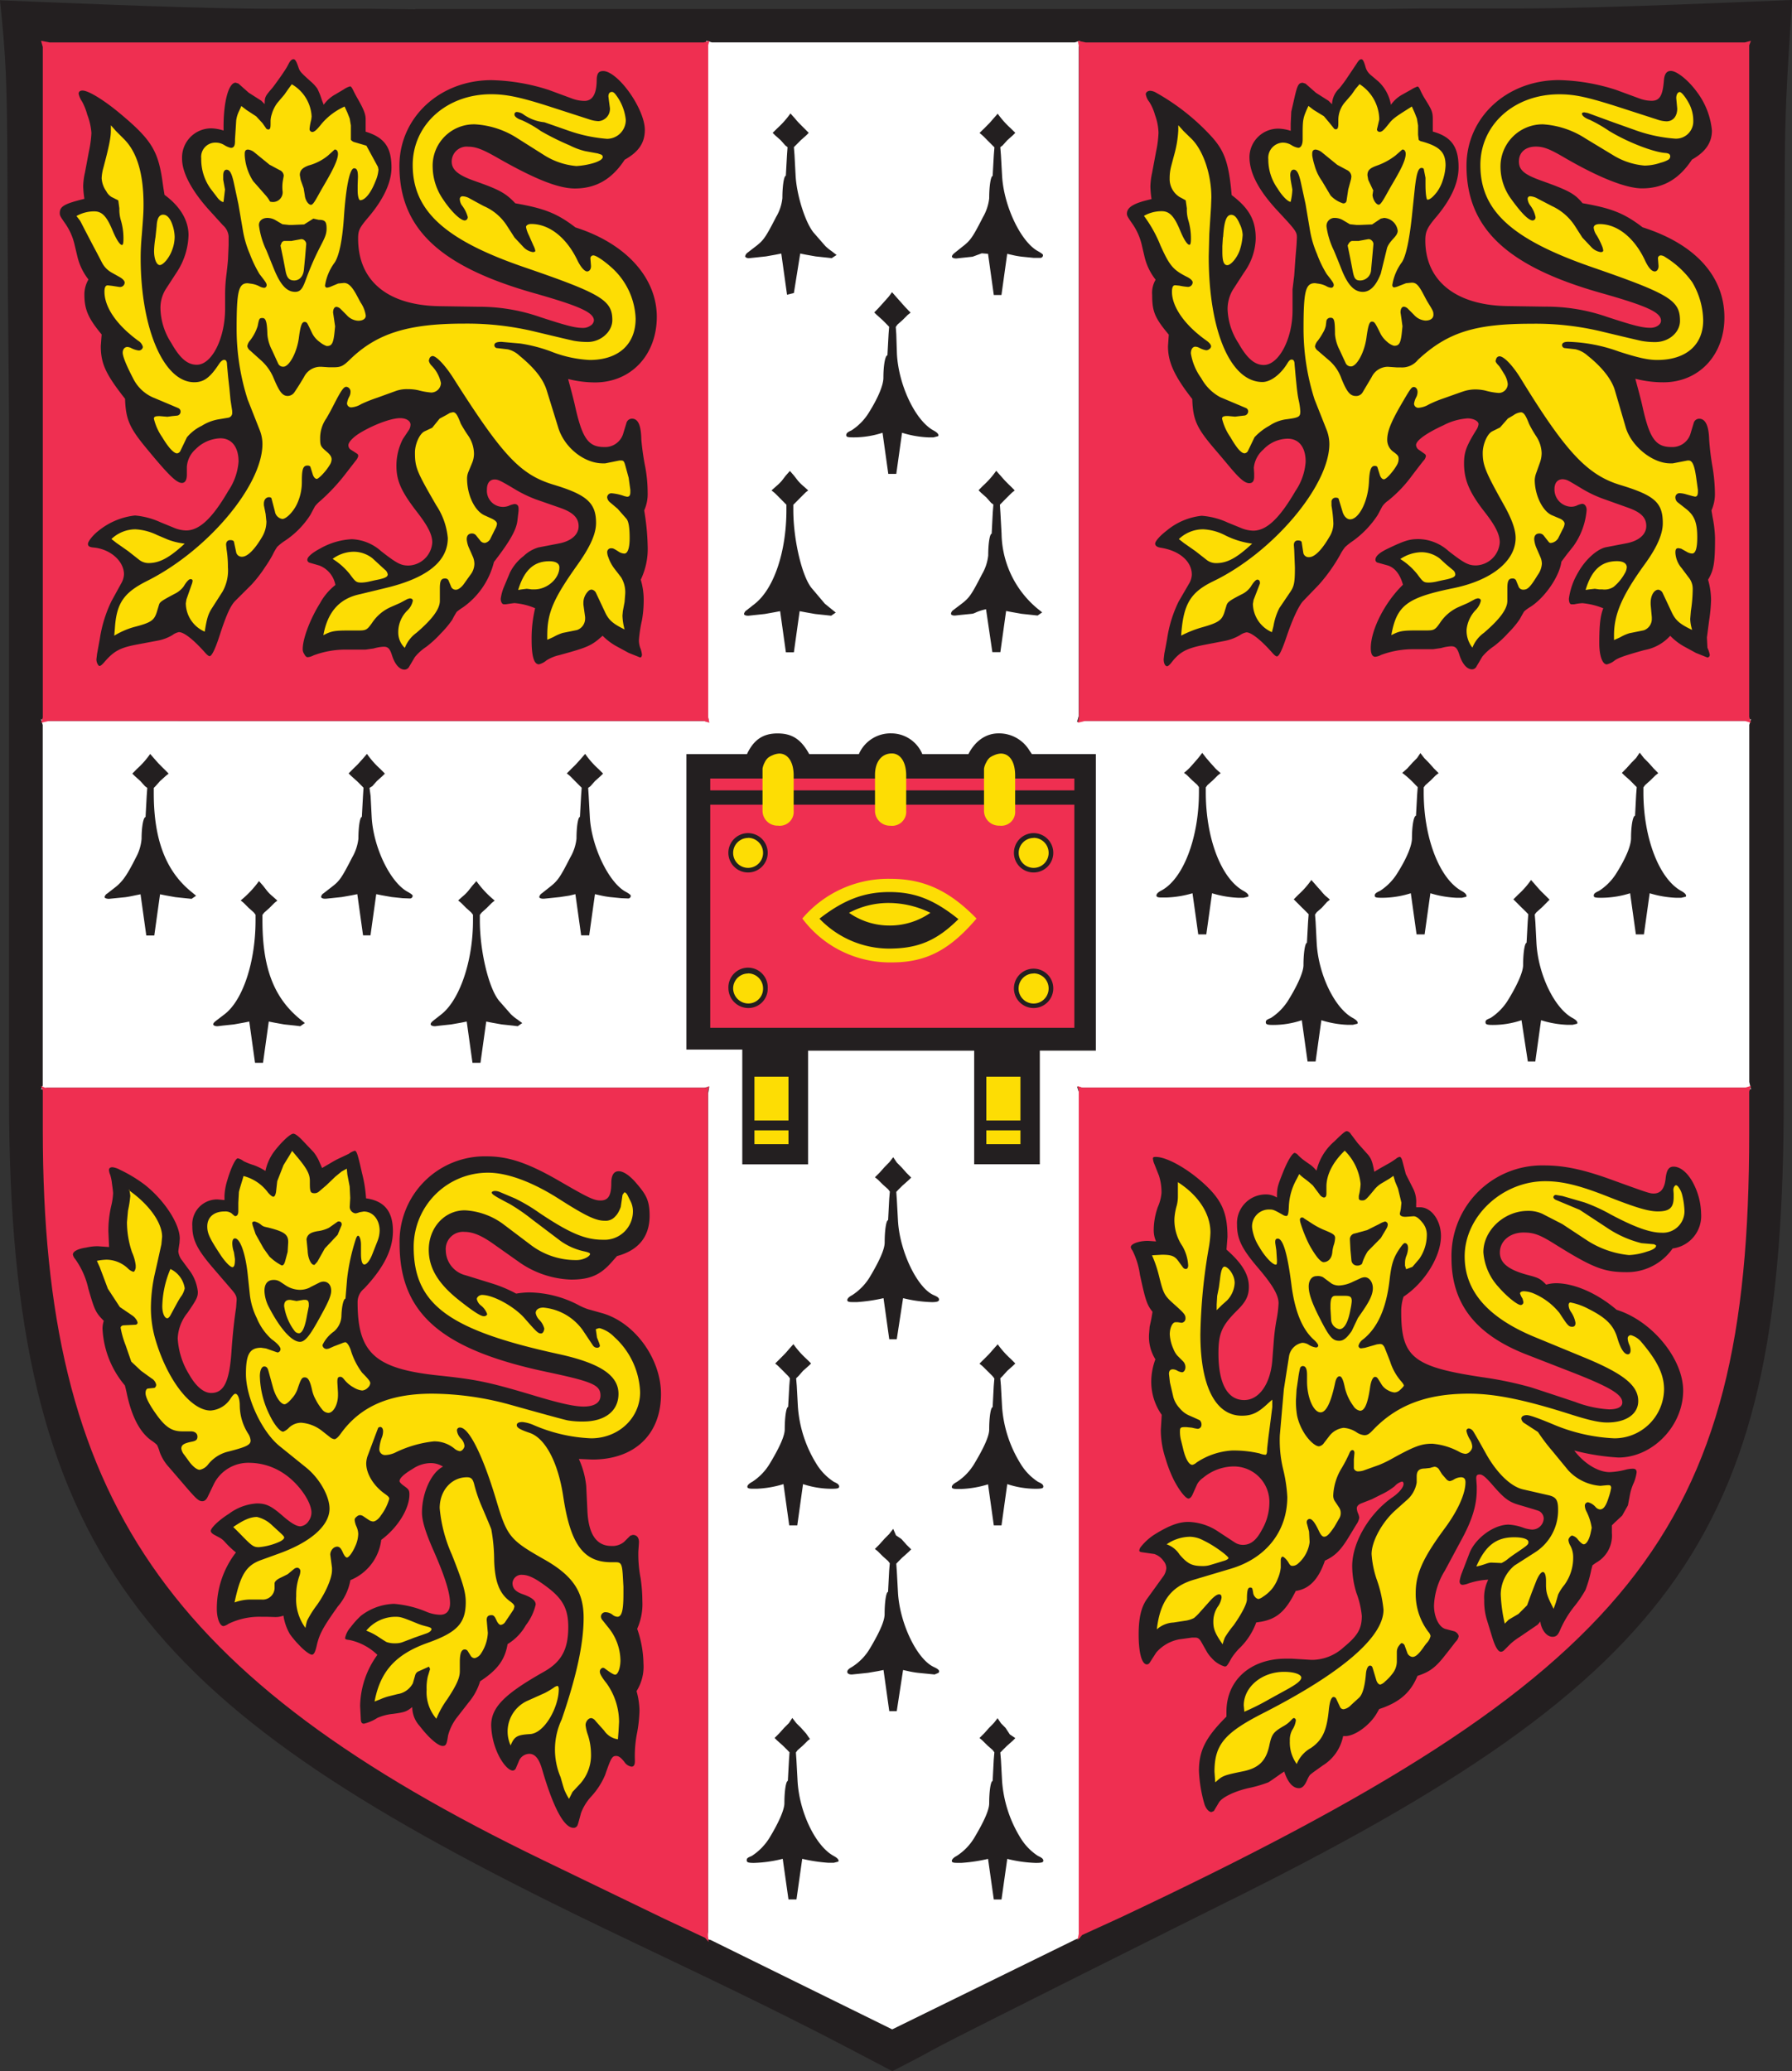 <?xml version="1.0" encoding="UTF-8"?> <svg xmlns="http://www.w3.org/2000/svg" id="Layer_1" data-name="Layer 1" viewBox="0 0 311.5 360"><rect x="0" y="0" width="311.5" height="360" fill="#333333" stroke="none"/> <defs> <style>.cls-1{fill:#231f20;}.cls-2{fill:#fff;}.cls-3{fill:#ef2f51;}.cls-4{fill:#fddd04;}</style> </defs> <g id="layer1"> <g id="g4552"> <path id="path4850" class="cls-1" d="M166.46,71.57H333.63l7.66-.09h17c8.13,0,21.53-.4,40.42-1.19l7.07-.29c-1,14.66-1.24,20.42-1.28,28.19l-.09,22.47-.1,21.29V260.86c0,74.88-16.95,100.31-97.72,140.19-3.57,1.77-44.75,22.32-49.05,24.63l-4,2.16L249.36,430l-4.11-2.16-4.13-2.16c-17-8.89-34.21-16.72-47.59-23.28-74-36.3-97.71-62.08-97.71-141.54V142l-.2-21.29-.09-22.47c-.07-13.57-.21-18-1.28-28.19l7.07.29c18.59.78,32.45,1.19,40.52,1.19h16.87l7.75.09" transform="translate(-94.25 -70)"></path> <path id="path4854" class="cls-2" d="M249.35,422.73l31.83-15.61.79-.31-.2-.69V259.75l-.29-.89,1,.2H397.62l1,.29-.3-1.29V196l.3-1-1,.29H282.47l-1,.21.29-1V78.08l.2-1-.89.29H218l-1-.29.3,1V194.52l.2,1-.9-.21H102.38l-1-.29.3,1v62.65l-.3.69,1-.29H216.64l.9-.2-.2,1.19V405.82L217,407l.79.2,31.52,15.52" transform="translate(-94.25 -70)"></path> <path id="path4858" class="cls-3" d="M102.88,77.38l-1.49-.29.3,1.08V194.72l-.3.9,1.4-.31H216.55l1,.31-.2-1V77.88l.2-.79-1,.29H102.88" transform="translate(-94.25 -70)"></path> <path id="path4862" class="cls-3" d="M283,77.38l-1.39-.29.2,1.08V194.72l-.2.9,1.29-.31H397.52l1.09.31-.3-1V77.88l.3-.79-1.09.29H283" transform="translate(-94.25 -70)"></path> <path id="path4866" class="cls-3" d="M217,259.06H102.09l-.7-.29.3.8v6.94c0,64,21.36,95.11,87.1,126.88l20.79,10.05,7.24,3.39.6.69-.1-1,0-146.87.2-.89-.5.29" transform="translate(-94.25 -70)"></path> <path id="path4870" class="cls-3" d="M282.37,259.06l-.8-.29.2.69V406.12l-.2,1.1.8-.89,6.56-3c89.27-42,109.38-67,109.38-136.23v-7.36l.3-1-1,.3H282.37" transform="translate(-94.25 -70)"></path> <path id="path4874" class="cls-1" d="M120.38,201.08c.32.35.54.62.7.8.38.43.64.73.8.89s.41.43.89.89l.79.8-.49.4-1,.9-.79.89-.3.3v.93c0,8.05,2.09,13.54,6.57,17.16l.79.65-.79.54-.9-.09-1.9-.2-1.68-.3-1-.2-1,7.16h-1.39l-1-7.16-1,.2c-.86.19-1.39.27-1.59.3l-2,.2-.9.09c-.42,0-.76-.14-.76-.3a.94.94,0,0,1,.47-.63l1.48-1.15c1.23-1,2-2.12,3.48-5.07a8.2,8.2,0,0,0,1-3.28c0-2.1.32-3.78.69-3.78l.2-3.68.1-1.39-.4-.3-.8-.89-1-.9-.4-.4c.36-.35.62-.62.79-.8a14.82,14.82,0,0,0,2.29-2.58" transform="translate(-94.25 -70)"></path> <path id="path4878" class="cls-1" d="M158.07,201.08a15.25,15.25,0,0,0,2.29,2.58l.79.8-.39.4-1,.9-.79.89-.49.3.19,1.39.19,3.68c.29,5.27,3.22,11.36,6.27,13,.53.29.85.54.85.65a.47.47,0,0,1-.45.5l-1.29-.05-1.89-.2-1.7-.3-1-.2-1,7.16h-1.29l-1-7.16-1,.2-1.69.3-1.89.2-.9.09h-.13c-.4,0-.68-.13-.68-.33a.85.85,0,0,1,.42-.61l1.48-1.15c1.3-1,1.66-1.5,3.49-5.07a8.38,8.38,0,0,0,1.09-3.28c0-2.1.28-3.78.6-3.78l.2-3.68.09-1.39c-.13-.13-.22-.24-.29-.3-.52-.53-.81-.82-.9-.89l-1-.9-.4-.4.79-.8c.48-.46.78-.75.9-.89l.8-.89.69-.8" transform="translate(-94.25 -70)"></path> <path id="path4882" class="cls-1" d="M139.28,223.16l.7.79.69.89a6.74,6.74,0,0,0,.9.9l.89.79-.49.4-.9.9-.9.8-.3.39V230c0,8.27,2,13.44,6.57,17.17l.8.65-.8.55-.9-.11-1.89-.2-1.68-.3-1-.2-1,7.17h-1.39l-1-7.17-1,.2-1.68.3-1.9.2-.9.11H132c-.39,0-.69-.15-.69-.33s.19-.38.5-.62l1.49-1.14c3.18-2.44,5.37-9.11,5.37-16.28V229l-.29-.39-.9-.8-.9-.9-.49-.4a17.83,17.83,0,0,0,3.18-3.37" transform="translate(-94.25 -70)"></path> <path id="path4886" class="cls-1" d="M177.07,223.16a17.43,17.43,0,0,0,3.17,3.37l-.49.4-.9.9-.89.8-.3.39V230c0,5.4,1.58,11.9,3.39,14l2,2.28a8.19,8.19,0,0,0,1.09.89l.89.65-.78.55-.9-.11-1.89-.2-1.69-.3-1-.2-1,7.17h-1.39l-1-7.17-1,.2-1.7.3-1.88.2-.9.11h-.1c-.38,0-.69-.15-.69-.34s.16-.38.44-.61l1.45-1.14c3.12-2.48,5.47-9.14,5.47-16.28V229l-.3-.39-.89-.8-.9-.9-.49-.4.89-.79a7.19,7.19,0,0,0,.89-.9l.7-.89.7-.79" transform="translate(-94.25 -70)"></path> <path id="path4890" class="cls-1" d="M196,201.08a15.12,15.12,0,0,0,2.28,2.58l.8.8-.4.4-1,.9-.79.89-.4.3.09,1.39.2,3.68c.28,5.13,3.3,11.43,6.27,13,.52.28.84.54.84.65a.46.46,0,0,1-.39.5l-1.25-.05-2-.2a16.75,16.75,0,0,1-1.69-.3l-.89-.2-1,7.16h-1.4l-1-7.16-1.05.25-1.63.25-1.9.2-.9.09h-.12c-.38,0-.68-.13-.68-.3a1,1,0,0,1,.45-.64l1.45-1.15c1.33-1.05,1.74-1.66,3.48-5.07a8.19,8.19,0,0,0,1.09-3.28c0-2.1.28-3.78.6-3.78l.2-3.68.1-1.39-.3-.3-.89-.89c-.45-.47-.74-.76-.9-.9s-.25-.21-.49-.4l.79-.8c.48-.46.77-.75.89-.89s.43-.46.8-.89c.16-.18.38-.45.7-.8" transform="translate(-94.25 -70)"></path> <path id="path4894" class="cls-1" d="M303.25,200.88l.7.9.69.8q.71.79.9,1c.19.19.48.45.89.8l-.49.39-.9.89-.9.8-.29.4v.86c0,8,2.68,15,6.56,17.13.6.34.86.6.86.87l-.06.14-.8.19h-.89a18.28,18.28,0,0,1-4.58-.79l-1,7.15h-1.4l-1-7.15A18.06,18.06,0,0,1,297,226h-.9c-.58,0-.83-.1-.83-.35s.25-.55.83-.85c3.82-2,6.56-9.14,6.56-17.12v-.87l-.3-.4-.89-.8-.9-.89-.5-.39a11.75,11.75,0,0,0,.9-.8q.19-.19.9-1l.69-.8.7-.9" transform="translate(-94.25 -70)"></path> <path id="path4898" class="cls-1" d="M341.14,200.88l.7.9.79.8.89,1,.8.8-.5.39-.89.89-.9.8-.3.4v.86c0,7.92,2.74,15,6.58,17.13.6.33.85.6.85.87l0,.14-.8.19h-.9a18.28,18.28,0,0,1-4.57-.79l-1,7.15h-1.4l-1-7.15a16.77,16.77,0,0,1-4.95.79c-1.09,0-1.32-.06-1.32-.39s.25-.51.91-.81a9.76,9.76,0,0,0,3.08-3.18c1.57-2.51,2.48-4.68,2.48-6,0-2.15.32-3.88.7-3.88l.2-3.68.1-1.29c-.17-.18-.31-.31-.4-.4a17,17,0,0,0-2.29-2.08l.9-.8.9-1,.79-.8.6-.9" transform="translate(-94.25 -70)"></path> <path id="path4902" class="cls-1" d="M322.24,223l.7.79c.37.44.65.73.8.9s.37.47.84.95c.18.17.49.38.84.74l-.49.39-.9,1-.9.79-.29.41.1,1.29.19,3.68c.3,5.43,3.12,11.3,6.28,13,.59.33.85.59.85.88l-.06.12-.79.19h-.9a17.31,17.31,0,0,1-4.57-.8l-1,7.17h-1.4l-1-7.17a15.62,15.62,0,0,1-5,.82c-1,0-1.26-.1-1.26-.47s.24-.47.88-.74a9.89,9.89,0,0,0,3.09-3.18c1.63-2.65,2.58-4.87,2.58-6,0-2.14.28-3.88.6-3.88l.2-3.68.1-1.29-.4-.41-.8-.79-1-1-.39-.39.78-.79a15.19,15.19,0,0,0,2.29-2.59" transform="translate(-94.25 -70)"></path> <path id="path4906" class="cls-1" d="M360.43,223l.7.79c.37.44.64.73.79.9s.42.43.9.9l.79.79-.39.39c-.57.58-.89.9-1,1l-.89.79a3.66,3.66,0,0,0-.3.41l.11,1.29.19,3.68c.3,5.43,3.12,11.3,6.27,13,.6.33.85.59.85.88l-.06.12-.79.19h-.9a17.38,17.38,0,0,1-4.57-.8l-1,7.17h-1.3l-1.1-7.17a15.56,15.56,0,0,1-5,.82c-1,0-1.26-.1-1.26-.47s.23-.47.88-.74a9.88,9.88,0,0,0,3.08-3.18c1.62-2.65,2.58-4.87,2.58-6,0-2.14.28-3.88.6-3.88l.2-3.68.1-1.29-.39-.41-.81-.79-1-1-.39-.39.79-.79a15.19,15.19,0,0,0,2.29-2.59" transform="translate(-94.25 -70)"></path> <path id="path4910" class="cls-1" d="M379.32,200.88l.7.9.8.8.89,1,.79.8-.49.39-.9.89-.9.8-.29.4v.86c0,7.92,2.72,15,6.56,17.13.6.33.86.6.86.87l-.06.14-.8.19h-.89a18.28,18.28,0,0,1-4.58-.79l-1,7.15h-1.4l-1-7.15a16.89,16.89,0,0,1-5,.79c-1.09,0-1.32-.06-1.32-.39s.25-.51.91-.81a9.78,9.78,0,0,0,3.09-3.18c1.57-2.51,2.48-4.68,2.48-6,0-2.15.32-3.88.7-3.88l.19-3.68.1-1.29-.4-.4c-.43-.45-.7-.71-.79-.8l-1-.89-.39-.39.79-.8.9-1,.79-.8.6-.9" transform="translate(-94.25 -70)"></path> <path id="path4914" class="cls-1" d="M232.15,303.61a16,16,0,0,0,2.28,2.58c.18.18.46.44.81.8l-.4.39-1,.89-.79.9-.41.4.11,1.3.2,3.68a21.69,21.69,0,0,0,3.18,9.83,9.82,9.82,0,0,0,3.08,3.19c.66.29.91.5.91.81s-.25.39-1.41.39a15.83,15.83,0,0,1-4.87-.81l-1,7.17h-1.4l-1-7.17a18,18,0,0,1-4.58.8H225c-.59,0-.84-.11-.84-.34s.25-.55.84-.85a9.72,9.72,0,0,0,3.07-3.19c1.76-2.92,2.59-4.85,2.59-5.95,0-2.15.27-3.88.59-3.88l.2-3.68.11-1.3-.31-.4-.89-.9-.9-.89L229,307l.8-.8c.47-.46.76-.77.89-.9s.42-.46.79-.9l.7-.78" transform="translate(-94.25 -70)"></path> <path id="path4918" class="cls-1" d="M267.65,303.61a15.65,15.65,0,0,0,2.29,2.58l.8.8-.4.39-1,.89-.81.9-.4.4.11,1.3.2,3.68a21.58,21.58,0,0,0,3.19,9.83,9.71,9.71,0,0,0,3.07,3.19c.66.29.91.5.91.81s-.25.39-1.41.39a15.71,15.71,0,0,1-4.86-.81l-1,7.17H267L266,328a17.88,17.88,0,0,1-4.57.8h-.9c-.58,0-.83-.11-.83-.34s.25-.55.83-.85a9.64,9.64,0,0,0,3.08-3.19c1.75-2.92,2.59-4.85,2.59-5.95,0-2.15.27-3.88.6-3.88l.19-3.68.11-1.3-.3-.4-.9-.9-.9-.89-.49-.39c.35-.36.62-.62.8-.8.47-.46.77-.77.89-.9s.41-.46.79-.9l.7-.78" transform="translate(-94.25 -70)"></path> <path id="path4922" class="cls-1" d="M249.55,335.82l.45,1.05.95.64.89,1,.8.79-.4.4-1,.9c-.1.07-.36.34-.81.79l-.38.4.09,1.29.2,3.68c.29,5.39,3.31,11.67,6.26,13,.68.32.9.51.9.78l-.1.22-.69.29-.9-.09-2-.2a16.23,16.23,0,0,1-1.69-.29l-.89-.2-1.1,7.15h-1.3l-1-7.15-1,.2-1.69.29-1.89.2-.9.09-.09,0c-.45,0-.73-.19-.73-.46s.23-.53.82-.85a9.49,9.49,0,0,0,3.09-3.17c1.76-2.95,2.58-4.86,2.58-6,0-2.14.27-3.88.6-3.88l.19-3.68.11-1.29-.3-.4-.89-.79-.9-.9-.5-.4.8-.8.89-1,.79-.79.7-.9" transform="translate(-94.25 -70)"></path> <path id="path4926" class="cls-1" d="M232,368.64l.69.89.81.8.89,1,.65.94-.35.26-.9.89-.9.79-.29.4.09,1.29.2,3.69c.31,5.43,3.14,11.3,6.28,13,.59.33.85.58.85.87l-.06.12-.79.2h-.9a28.35,28.35,0,0,1-4.57-.69l-1,7.06h-1.39l-1-7.06a22.89,22.89,0,0,1-5,.71c-1,0-1.26-.1-1.26-.47s.24-.47.88-.74a10.06,10.06,0,0,0,3.09-3.17c1.62-2.67,2.58-4.88,2.58-6,0-2.14.28-3.87.6-3.87l.2-3.69.09-1.29c-.18-.17-.3-.3-.39-.4l-.8-.79-1-.89-.4-.41.79-.79.9-1,.8-.8.59-.89" transform="translate(-94.25 -70)"></path> <path id="path4930" class="cls-1" d="M267.65,368.64l.6.89.79.8.75,1.14.95.64-.4.41-1,.89c-.1.08-.36.36-.81.79a3.67,3.67,0,0,1-.4.4l.11,1.29.2,3.69a21.74,21.74,0,0,0,3.19,9.85,9.81,9.81,0,0,0,3.07,3.17c.66.29.91.52.91.81s-.25.39-1.33.39a23.26,23.26,0,0,1-4.94-.7l-1,7.06H267l-1-7.06a28.66,28.66,0,0,1-4.57.69h-.9c-.58,0-.83-.1-.83-.33s.25-.56.83-.86a9.66,9.66,0,0,0,3.08-3.17c1.75-2.94,2.59-4.86,2.59-6,0-2.14.27-3.87.6-3.87l.19-3.69.11-1.29-.3-.4-.9-.79-.9-.89-.49-.41.8-.79.89-1,.79-.8.7-.89" transform="translate(-94.25 -70)"></path> <path id="path4934" class="cls-1" d="M249.55,271.19l.6.89.8.8.89,1,.8.8-.4.4-1,.89c-.1.08-.36.35-.81.79l-.38.41.09,1.28.2,3.68c.29,5.38,3.38,11.8,6.26,13,.66.28.88.48.88.76s-.25.44-1.25.44a23.28,23.28,0,0,1-5-.69l-1.1,7.15h-1.3l-1-7.15a29.3,29.3,0,0,1-4.57.68h-.9c-.58,0-.83-.1-.83-.34s.25-.55.83-.85a9.78,9.78,0,0,0,3.09-3.17c1.75-2.94,2.58-4.86,2.58-6,0-2.14.27-3.88.6-3.88l.19-3.68.11-1.28-.3-.41-.89-.79-.9-.89-.5-.4.8-.8.89-1,.79-.8.7-.89" transform="translate(-94.25 -70)"></path> <path id="path4938" class="cls-1" d="M231.66,89.72c.31.35.53.61.7.78.36.44.63.74.79.9l.89.9.79.79-.39.4-1,.89-.89.9c-.06.07-.17.16-.3.3l.11,1.39.19,3.58c.19,3.46,1.74,8.28,3.18,9.94l2,2.29a8.76,8.76,0,0,0,1.1.89l.84.65-.84.55-.9-.1-1.89-.2-1.69-.3-1-.2-1.1,6.86-1.19.3-1-7.16-1,.2-1.69.3-1.89.2-1.05.11c-.36,0-.65-.16-.65-.33a1,1,0,0,1,.41-.63l1.48-1.14c1.29-1,1.66-1.5,3.49-5.07a8,8,0,0,0,1.09-3.28c0-2.14.28-3.88.6-3.88l.2-3.58.1-1.39-.39-.3-.8-.9-1-.89-.4-.4.8-.79a15.65,15.65,0,0,0,2.29-2.58" transform="translate(-94.25 -70)"></path> <path id="path4942" class="cls-1" d="M267.65,89.72a15.65,15.65,0,0,0,2.29,2.58c.17.18.44.43.8.79l-.4.4-1,.89-.81.9-.4.3.11,1.39.2,3.58c.29,5.26,3.27,11.52,6.26,13.12.52.29.85.53.85.65a.46.46,0,0,1-.4.5l-1.24,0-2-.2a14.07,14.07,0,0,1-1.7-.3l-.88-.2-1,7.16H267l-1-7.16-1.09-.09-1.59.59-1.89.2-.9.1h-.13c-.37,0-.68-.14-.68-.32s.17-.4.47-.64l1.44-1.15c1.31-1,1.75-1.66,3.48-5.06a8.35,8.35,0,0,0,1.09-3.28c0-2.14.28-3.88.6-3.88L267,97l.11-1.39-.3-.3-.9-.9c-.44-.45-.74-.76-.9-.89a5.65,5.65,0,0,0-.49-.4c.35-.36.62-.61.8-.79l.89-.9c.16-.16.41-.46.79-.9.16-.17.39-.44.7-.79" transform="translate(-94.25 -70)"></path> <path id="path4946" class="cls-1" d="M249.35,120.83l.7.8.8.9c.48.54.77.87.9,1s.43.46.79.81l-.5.39-.9.9-.89.79-.29.41.09,1.28.11,3.39c.28,5.43,3.2,11.61,6.36,13.32.59.32.86.59.86.87l-.07.13-.79.2h-.9a17.73,17.73,0,0,1-4.57-.8l-1,7.15h-1.39l-1-7.15a16.16,16.16,0,0,1-5,.8c-1.09,0-1.31-.07-1.31-.39s.23-.52.89-.81a9.78,9.78,0,0,0,3.09-3.18c1.57-2.52,2.48-4.69,2.48-6,0-2.15.32-3.88.7-3.88l.2-3.68.1-1.28-.4-.41c-.43-.45-.71-.71-.79-.79l-1-.9-.4-.39.78-.81.9-1,.8-.9c.14-.17.34-.44.59-.8" transform="translate(-94.25 -70)"></path> <path id="path4950" class="cls-1" d="M231.56,151.86l.69.79.7.9a8,8,0,0,0,.89.89l.9.8c-.29.22-.45.35-.5.4l-.89.89-.89.9-.31.3v.92c0,5.25,1.57,11.81,3.3,13.7l2.18,2.58,1.1.9.8.64-.8.55-.9-.1-1.89-.2-1.69-.3-1-.19-1,7.15h-1.39l-1-7.15-1,.19-1.68.3-1.9.2-.9.1h-.13c-.37,0-.67-.13-.67-.31a1,1,0,0,1,.45-.64l1.45-1.14c3.31-2.63,5.47-9.05,5.47-16.28v-.92l-.3-.3-.89-.9c-.45-.46-.74-.75-.9-.89l-.5-.4.9-.8a7.52,7.52,0,0,0,.9-.89l.69-.9.7-.79" transform="translate(-94.25 -70)"></path> <path id="path4954" class="cls-1" d="M267.45,151.86c.31.35.54.62.7.79.38.44.64.73.8.9s.41.43.89.89l.8.8-.5.4-.9.89-.89.9-.29.3.09,1.39.2,3.68a17.28,17.28,0,0,0,6.26,13l.8.64-.8.55-.89-.1-1.89-.2-1.69-.3-1-.19-1,7.15h-1.39l-1.1-7.46c-1.8.41-1.87.74-2.49.8l-2,.2-.89.1h-.11c-.36,0-.6-.13-.6-.32a.9.9,0,0,1,.4-.63l1.5-1.14c1.29-1,1.66-1.53,3.48-5.07a8.2,8.2,0,0,0,1.09-3.29c0-2.08.27-3.77.6-3.77l.19-3.68.11-1.39-.4-.3-.79-.9-1-.89-.39-.4.79-.8a15.12,15.12,0,0,0,2.28-2.58" transform="translate(-94.25 -70)"></path> <path id="path4958" class="cls-1" d="M193,135.85l.4,1.49c.36,1.35.63,2.41.8,3.18,1.26,5.68,2.31,7.18,5.07,7.18a3.28,3.28,0,0,0,3.27-2.2l.61-2a1,1,0,0,1,.95-.73c1.07,0,1.58,1.13,1.63,3.62a43.88,43.88,0,0,0,.7,4.87,24.7,24.7,0,0,1,.4,4.35,7,7,0,0,1-.6,3.11,42.2,42.2,0,0,1,.6,6.09,12.47,12.47,0,0,1-1.2,5.95,12.23,12.23,0,0,1,.51,3.73,20,20,0,0,1-.3,3.32,23.7,23.7,0,0,0-.53,3.44,4,4,0,0,0,.22,1.33,4.58,4.58,0,0,1,.31,1.2c0,.28-.14.5-.31.5l-2-.8-2.19-1.19A10.45,10.45,0,0,1,199,180.5c-1.93,1.74-2.51,2-7.56,3.38a7.08,7.08,0,0,0-2.19.9,3.25,3.25,0,0,1-1.32.69c-.85,0-1.27-1.38-1.27-4.21a22.57,22.57,0,0,1,.61-5.54,11.4,11.4,0,0,0-3.56-.89c-.14,0-.65.07-1.52.2l-.36,0c-.3,0-.54-.43-.54-.95a8,8,0,0,1,.6-2.16l1-2.39a8.25,8.25,0,0,1,2.38-2.88,6.28,6.28,0,0,1,2.58-1.5l3.58-.69c2.13-.41,3.4-1.54,3.4-3s-1-2.4-3.1-3.15l-4.27-1.49a22.15,22.15,0,0,1-3.88-1.89c-2.37-1.41-2.78-1.59-3.34-1.59-.86,0-1.35.64-1.35,1.76a2.8,2.8,0,0,0,3.8,2.82,3.56,3.56,0,0,1,1-.31c.45,0,.7.27.7.76l0,.43-.2,1.7c-.17,1.45-1.1,3.2-3.18,6l-.9,1.19a13.66,13.66,0,0,1-5.36,7.86,10.53,10.53,0,0,0-1.1.79,13,13,0,0,0-.79,1.39,17.54,17.54,0,0,1-2,2.39,19,19,0,0,1-2.49,2.29,9.06,9.06,0,0,0-2,1.79l-1,1.69a.94.94,0,0,1-.8.5c-.88,0-1.69-.92-2.18-2.49-.37-1.16-.69-1.49-1.45-1.49a7.57,7.57,0,0,0-1.73.3l-1.39.2h-3.59a16,16,0,0,0-5.47,1,2.81,2.81,0,0,1-1,.32c-.26,0-.4-.13-.67-.62a1.43,1.43,0,0,1-.22-.8c0-1.81,1.3-5.23,3-7.95a10.3,10.3,0,0,1,2.68-3.18,4.48,4.48,0,0,0-2.78-3.38l-1.69-.49a.54.54,0,0,1-.41-.5c0-.51.82-1.22,2.29-2a12.33,12.33,0,0,1,5.46-1.59,8.13,8.13,0,0,1,5.09,2.09c2.69,2.1,3.42,2.49,4.74,2.49a4.28,4.28,0,0,0,4.14-4c0-1.36-.73-2.82-2.62-5.27-2.77-3.58-3.61-5.45-3.61-8.08a10.16,10.16,0,0,1,1.12-4.64l1-1.5a1.82,1.82,0,0,0,.33-1c0-.66-.76-1.13-1.8-1.13-1.57,0-4.58,1.12-7,2.58-1.19.74-2,1.59-2,2.13a.91.91,0,0,0,.4.76l1.1.7a.48.48,0,0,1,.21.41,1.76,1.76,0,0,1-.41.78l-2,2.58A33.76,33.76,0,0,1,150,157a6.64,6.64,0,0,0-1,1l-.79,1.48a15.23,15.23,0,0,1-4.38,4.48,8.65,8.65,0,0,0-1.4,1.1,10.48,10.48,0,0,0-.79,1.39,21.52,21.52,0,0,1-1.29,2.09,22.88,22.88,0,0,1-2.38,3.08l-2.79,2.78c-.87.86-1.61,2.52-2.79,6.17-.71,2.19-1.33,3.48-1.7,3.48-.17,0-.44-.22-.78-.6-2-2.25-3.67-3.58-4.56-3.58a2.73,2.73,0,0,0-1.1.5,7.75,7.75,0,0,1-2.7,1l-3.67.69c-2.77.53-3.87,1.14-5.47,3-.38.45-.69.7-.86.7s-.54-.5-.54-1.16l.11-.93.49-2.69a22.84,22.84,0,0,1,2-6.46l1.69-3.08a3.48,3.48,0,0,0,.5-1.62c0-2.29-2.37-4.38-5.26-4.65-.74-.06-1-.24-1-.64s.82-1.51,1.92-2.34a12.15,12.15,0,0,1,6.26-2.59,13.52,13.52,0,0,1,4.48,1.2l2.18.89a5.87,5.87,0,0,0,2.22.51c2.31,0,4.56-2.11,7.33-6.87a10.49,10.49,0,0,0,1.79-5.1c0-2.52-1.19-4.05-3.16-4.05a6.35,6.35,0,0,0-4.3,1.89,4.51,4.51,0,0,0-1.53,3.08l0,1.11v.24c0,.93-.3,1.44-.86,1.44-.93,0-2.31-1.33-6.2-6.06-2.92-3.53-3.56-5-3.68-8.56-3.38-4.3-4.22-6.13-4.22-9.19l.15-2c-2.34-2.81-3-4.34-3-6.93a5.1,5.1,0,0,1,.71-2.62,10.31,10.31,0,0,1-1.9-3.88l-.5-2.09a10.53,10.53,0,0,0-1.59-3.68c-.9-1.29-1-1.46-1-1.89,0-1.17.79-1.62,4.28-2.48a16.87,16.87,0,0,1-.21-2.21,12,12,0,0,1,.31-2.37l.69-3.68a18.94,18.94,0,0,0,.43-3.19,10.81,10.81,0,0,0-.72-3.17,10.25,10.25,0,0,0-.9-2.28,4.06,4.06,0,0,1-.6-1.36c0-.36.24-.56.68-.56,1,0,3.6,1.58,6.29,3.8,5.7,4.73,6.88,6.62,7.65,12.33.06.45.16,1.11.31,2,2.73,2,4.17,4.44,4.17,7a12.32,12.32,0,0,1-2,6.38l-2,3.08a6.16,6.16,0,0,0-.88,3.28,11.46,11.46,0,0,0,1.88,6c1.52,2.69,2.82,3.79,4.44,3.79,2.61,0,4.92-4.57,4.92-9.76v-.69l0-1.79a27,27,0,0,1,.21-3.28c.19-1.54.28-2.51.3-2.88l.1-2.39,0-1.57a2.91,2.91,0,0,0-1-1.9l-2.18-2.4c-3.16-3.44-4.91-6.69-4.91-9.12A5.07,5.07,0,0,1,131,92.31a7.63,7.63,0,0,1,2.11.38V92c0-4.38.89-7.63,2.1-7.63l.48.15,1.79,1.59,2.18,1.39.6.6c0-1.23.07-1.36,1.3-2.78.29-.35.75-1,1.39-1.89.51-.73.83-1.23,1-1.49s.32-.56.5-.9c.27-.51.53-.75.82-.75s.51.37.87,1.45c.23.68.39.86,2.09,2.39a6.88,6.88,0,0,1,1.19,1.29,12.7,12.7,0,0,1,.79,2l.31.79a6,6,0,0,1,2-1.79l1.5-.89a3.35,3.35,0,0,1,1.11-.52c.12,0,.3.24.48.61s.42.85.79,1.5c1.06,1.84,1.41,2.73,1.41,3.59l0,1v1.18c3.27,1,4.49,2.72,4.49,6.23,0,2.53-1.34,5.45-3.89,8.49-1.7,2-1.91,2.43-1.91,3.86,0,7.37,5.13,11.61,14.14,11.75l6.66.1a32.19,32.19,0,0,1,10.84,1.79c4.72,1.54,6.1,1.89,7.47,1.89a2.23,2.23,0,0,0,1.28-.4,1.18,1.18,0,0,0,.6-.89c0-1.39-2.44-2.5-10.45-4.77-16.39-4.65-23.36-11.25-23.36-22.12,0-8.39,7-14.89,16-14.89a34.7,34.7,0,0,1,9.95,1.7l4.06,1.5a6.36,6.36,0,0,0,2.14.41c1.39,0,2.1-1.15,2.14-3.5,0-1.26.32-1.69,1.14-1.69,1.14,0,2.92,1.44,4.53,3.69s2.7,4.81,2.7,6.53c0,2.25-1.06,3.83-3.5,5.19-2.22,3.4-5,5-8.66,5-2.88,0-7-1.63-13.7-5.47-2.36-1.34-3.56-1.79-4.8-1.79a2.6,2.6,0,0,0-2.91,2.59c0,1.42,1.12,2.36,4,3.37,4.3,1.51,5.36,2.09,7.06,3.88,5.07.88,7.28,1.76,10.45,4.19,8.72,2.76,14.14,8.71,14.14,15.54,0,6.64-4.49,11.4-10.73,11.4a19.29,19.29,0,0,1-4.71-.6" transform="translate(-94.25 -70)"></path> <path id="path4962" class="cls-1" d="M378.52,135.85l.4,1.49q.54,2,.81,3.18c1.24,5.68,2.3,7.18,5.06,7.18a3.29,3.29,0,0,0,3.28-2.2l.6-2a1,1,0,0,1,.94-.72c1.09,0,1.67,1.2,1.74,3.61a46,46,0,0,0,.6,4.87,29.23,29.23,0,0,1,.4,4.61,7,7,0,0,1-.6,2.85l.2,1.19a20.65,20.65,0,0,1,.42,3.64c0,4.28-.21,5.54-1.21,7.21a13,13,0,0,1,.52,3.55,27.76,27.76,0,0,1-.33,3.5l-.39,3,.09,1.78a5.15,5.15,0,0,1,.4,1.2.45.45,0,0,1-.4.5l-2-.8-2.18-1.19a10.45,10.45,0,0,1-2.29-1.79,7.92,7.92,0,0,1-4.48,2.48c-3.29.91-4.51,1.33-5.16,1.8a3.41,3.41,0,0,1-1.38.69c-.77,0-1.31-1.5-1.31-3.69,0-3.18.19-4.83.7-6.06a12.78,12.78,0,0,0-3.62-.89,8.09,8.09,0,0,0-1.45.2l-.45,0c-.29,0-.46-.36-.46-1a12,12,0,0,1,1.61-4.55c1.24-2.22,3.29-4.07,4.86-4.38l3.59-.69c2.13-.42,3.39-1.54,3.39-3s-.94-2.37-3.1-3.15l-4.17-1.49a21.08,21.08,0,0,1-4-1.89c-1.06-.64-1.78-1.07-2.19-1.29a2.38,2.38,0,0,0-1.08-.3c-.89,0-1.42.64-1.42,1.7a3,3,0,0,0,2.89,3.08,2.42,2.42,0,0,0,1-.21,3.33,3.33,0,0,1,.92-.3c.45,0,.78.45.78,1.07a12.51,12.51,0,0,1-2.3,6.29l-1.19,1.5-.89,1.19c-.34,2.56-2.85,6.23-5.37,7.85a6.54,6.54,0,0,0-1.1.8c-.08.09-.34.57-.8,1.39a16,16,0,0,1-2,2.38,17.68,17.68,0,0,1-2.48,2.29,9.42,9.42,0,0,0-2,1.8l-1,1.69a.88.88,0,0,1-.78.52c-.89,0-1.7-.93-2.2-2.51-.37-1.16-.68-1.5-1.44-1.5a7.69,7.69,0,0,0-1.74.31l-1.39.2h-3.49a16,16,0,0,0-5.57,1,2.7,2.7,0,0,1-1,.32c-.51,0-.78-.52-.78-1.52,0-3.15,2.43-7.94,5.59-11-.48-1.82-1.43-3-2.69-3.37l-1.79-.5a.53.53,0,0,1-.3-.48c0-.63.71-1.26,2.29-2,2.82-1.34,3.65-1.59,5.22-1.59a8,8,0,0,1,5.21,2.09c2.7,2.1,3.45,2.49,4.75,2.49a4.29,4.29,0,0,0,4.14-4c0-1.38-.76-2.9-2.62-5.28-2.65-3.39-3.59-5.59-3.59-8.46,0-1.92.39-3,2.1-5.76a2.35,2.35,0,0,0,.42-1.06c0-.54-.91-1-1.91-1a10.63,10.63,0,0,0-4.17,1.19c-3,1.38-4.78,2.66-4.78,3.45a1.07,1.07,0,0,0,.5.83l1,.7a.49.49,0,0,1,.21.41,1.59,1.59,0,0,1-.41.78q-.3.35-2,2.58a22.63,22.63,0,0,1-4.18,4.38,3.8,3.8,0,0,0-1,1l-.79,1.48a16.91,16.91,0,0,1-4.27,4.48,10.72,10.72,0,0,0-1.4,1.1,8.26,8.26,0,0,0-.89,1.39,29.29,29.29,0,0,1-3.68,5.16l-2.69,2.79c-.77.8-1.85,3.1-2.89,6.17-.81,2.41-1.33,3.48-1.7,3.48-.17,0-.44-.22-.78-.6-1.93-2.2-3.66-3.58-4.51-3.58a3,3,0,0,0-1.15.5,8.43,8.43,0,0,1-2.69,1l-3.58.69c-3,.59-4.19,1.23-5.57,3-.34.45-.64.7-.79.7-.36,0-.61-.51-.61-1.22l.1-.87c0-.09.2-1,.5-2.69a22,22,0,0,1,2-6.46l1.79-3.08a3.26,3.26,0,0,0,.5-1.61c0-2.29-2.14-4.15-5.37-4.66-.67-.1-1-.35-1-.73s.78-1.32,2-2.25a11.36,11.36,0,0,1,6.08-2.58,13.1,13.1,0,0,1,4.56,1.19l2.18.89a5.87,5.87,0,0,0,2.22.51c2.31,0,4.56-2.11,7.33-6.87a10.31,10.31,0,0,0,1.79-5.12c0-2.52-1.17-4-3.13-4a5.9,5.9,0,0,0-4.23,1.89,4.82,4.82,0,0,0-1.65,3.16l.06,1,0,.52c0,.8-.26,1.16-.86,1.16-.75,0-1.63-.73-3.35-2.78-.71-.85-1.63-1.95-2.78-3.29-3-3.53-3.65-4.94-3.77-8.55-3.38-4.3-4.22-6.69-4.22-9.19l.14-2c-2.43-2.91-2.89-4-2.89-6.9a4.48,4.48,0,0,1,.6-2.65,10.31,10.31,0,0,1-1.9-3.88l-.49-2.09a10.62,10.62,0,0,0-1.6-3.68c-.89-1.28-1-1.47-1-1.84,0-1,1-1.71,3.48-2.33l.8-.2a16.48,16.48,0,0,1-.2-2.21,12.61,12.61,0,0,1,.3-2.37l.69-3.68a18.75,18.75,0,0,0,.42-3.26,9.68,9.68,0,0,0-.61-3.1,8.45,8.45,0,0,0-1-2.28,2.82,2.82,0,0,1-.6-1.32c0-.34.34-.6.79-.6a2.33,2.33,0,0,1,1,.33,38.68,38.68,0,0,1,9.65,7.64c2.26,2.51,3,4.59,3.49,10.16,3,2.27,4.18,4.32,4.18,7.54a10.55,10.55,0,0,1-2,5.87l-2,3.09a6.58,6.58,0,0,0-.89,3.37,11.44,11.44,0,0,0,1.89,5.87c1.48,2.64,2.82,3.79,4.4,3.79,2.6,0,5-4.51,5-9.47l0-1v-2.68l.29-2.39.2-2.88.2-2.39.07-1.32c0-1-.19-1.27-3.25-4.55-3.38-3.61-5-6.67-5-9.49a5,5,0,0,1,5.06-4.91,7.57,7.57,0,0,1,2.11.38V91.51l.1-2.1.59-2.58c.48-2.06.7-2.44,1.41-2.44l.48.15L323,86.13l2.19,1.39.6.6a4,4,0,0,1,1.29-2.78c.52-.65,1-1.28,1.39-1.89l1-1.49.6-.9c.38-.6.56-.76.82-.76s.45.35.76,1.46a2.75,2.75,0,0,0,.89,1.29l1.3,1.1a7.17,7.17,0,0,1,2.19,4.07,5.79,5.79,0,0,1,2-1.79l1.59-.89a4.45,4.45,0,0,1,1.05-.5c.11,0,.29.22.45.59a13.37,13.37,0,0,0,.79,1.5c1.29,2.06,1.4,2.34,1.4,3.74v2c3.22.89,4.48,2.63,4.48,6.2,0,2.67-1.23,5.44-3.78,8.52-1.71,2-2,2.68-2,4.21,0,7,5.29,11.26,14.22,11.4l6.57.1a32.09,32.09,0,0,1,10.83,1.79c4.61,1.51,6.11,1.89,7.51,1.89,1,0,1.84-.56,1.84-1.24,0-1.44-2.4-2.55-10.44-4.82-16.38-4.63-23.37-11.26-23.37-22.11,0-8.41,7-14.89,16.09-14.89a34.67,34.67,0,0,1,9.87,1.69l4.08,1.5a6.22,6.22,0,0,0,2.13.41c1.4,0,1.93-.87,2.14-3.5.09-1.17.47-1.69,1.21-1.69,1.05,0,3.08,1.64,4.56,3.69a13.16,13.16,0,0,1,2.58,6.67c0,2.11-1.11,3.72-3.47,5.05-2.24,3.4-5,5-8.68,5-2.82,0-7.63-1.92-13.7-5.47-2.39-1.39-3.44-1.79-4.76-1.79-1.79,0-2.94,1-2.94,2.58s1.06,2.33,4,3.38c4.7,1.68,5.71,2.24,7.06,3.88,5.07.88,7.27,1.76,10.44,4.19C388.9,112.41,394,118,394,125.19c0,6.54-4.44,11.26-10.6,11.26a19.43,19.43,0,0,1-4.82-.6" transform="translate(-94.25 -70)"></path> <path id="path4966" class="cls-1" d="M194.87,323.59a14.93,14.93,0,0,1,1.28,4.68l.2,4.17c.16,4.19,1.55,6.27,4.17,6.27a3.15,3.15,0,0,0,2.2-.7l1.1-1.09.43-.13c.69,0,1.07.45,1.07,1.29l-.11,1.62a21.53,21.53,0,0,0,.39,4.57,27.5,27.5,0,0,1,.31,4,10.53,10.53,0,0,1-.9,4.84,19,19,0,0,1,1.09,6,8,8,0,0,1-1.2,4.83,13.36,13.36,0,0,1,.51,3.38,24,24,0,0,1-.4,3.79,20.38,20.38,0,0,0-.4,4.77v.25c0,.63-.2.94-.58.94a1.8,1.8,0,0,1-1.23-.8c-.6-.77-1-1.06-1.45-1.06-.7,0-.9.36-1.93,3.35a13,13,0,0,1-2.38,3.68,8.85,8.85,0,0,0-1.79,2.88c-.32,1.2-.51,1.89-.59,2.09a.76.76,0,0,1-.6.49l-.13,0c-1.64,0-3.51-3.52-5.44-10.15-.54-1.87-1.23-2.71-2.25-2.71a2,2,0,0,0-1.73,1.12l-.59,1.39a.63.63,0,0,1-.52.4c-.8,0-2-1.45-2.77-3.28a12.79,12.79,0,0,1-1-4.57c0-3.12,2.29-5.45,9.21-9.35,3-1.71,4.19-3.85,4.19-7.76,0-3.09-.93-4.85-3.59-6.87-2.09-1.58-3.31-2.19-4.43-2.19a1.54,1.54,0,0,0-1.67,1.43c0,.93.53,1.51,1.82,1.95,1.54.55,2.21,1.09,2.21,1.78a9.33,9.33,0,0,1-1.71,3.59,9,9,0,0,1-3.18,3.29c-.46,2.74-1.76,4.49-4.77,6.46a10.39,10.39,0,0,1-2,3.68l-2.09,2.69a8.76,8.76,0,0,0-1.49,3.08c-.22,1.52-.36,1.79-.94,1.79-.79,0-2.41-1.4-4-3.48a4.88,4.88,0,0,1-1.28-3.28c-1,.81-1.36.92-3.38,1.19a8.81,8.81,0,0,0-2.69.7,7.54,7.54,0,0,1-2.31,1c-.4,0-.55-.22-.57-.93l-.11-2.18a15.51,15.51,0,0,1,3-8.85,9.91,9.91,0,0,0-4.87-2.59c-.59-.06-.74-.13-.74-.35a4,4,0,0,1,.94-1.84,14.57,14.57,0,0,1,1.79-2,9.91,9.91,0,0,1,5.76-2.09,18.32,18.32,0,0,1,5.67,1.39,6.58,6.58,0,0,0,2.37.51c1.1,0,1.71-.7,1.71-2,0-1.8-.88-4.64-2.88-9.18-1.36-3.08-2-5.14-2-6.57,0-3.44,1.63-7,3.66-8a4,4,0,0,0-2.21-.61,5.67,5.67,0,0,0-3.06,1c-1.47.87-2.29,1.61-2.29,2.13,0,.18.3.5.81.86.77.54.91.73.91,1.46,0,2.45-2,5.75-4.9,7.89a8.69,8.69,0,0,1-5.36,7,9.61,9.61,0,0,1-2.19,4.58c-2.6,3.66-3.22,4.81-3.68,6.86-.24,1.07-.49,1.52-.82,1.52s-1.3-.66-2.26-1.71a15.7,15.7,0,0,1-1.59-1.9,9.18,9.18,0,0,1-1.1-3.18,4,4,0,0,1-1.41.25l-1.47-.05-1,0a12.37,12.37,0,0,0-5.67,1.22,2.33,2.33,0,0,1-.86.4c-.65,0-1.17-1.34-1.17-3a15.93,15.93,0,0,1,3.32-9.8,16.87,16.87,0,0,1-1.89-1.79,3.57,3.57,0,0,0-.8-.7l-1.09-.59c-.37-.2-.59-.46-.59-.66,0-.53,1.44-1.91,3.18-3a9,9,0,0,1,4.81-1.78c1.63,0,2.5.41,4.53,2.18,1.41,1.23,2.38,1.8,3.06,1.8a1.94,1.94,0,0,0,1.42-.9,2.61,2.61,0,0,0,.5-1.48c0-1.91-2.26-5.11-4.78-6.78a10.83,10.83,0,0,0-5.92-1.88,6.7,6.7,0,0,0-6.21,3.57l-1.1,2.29c-.25.54-.57.81-.94.81-.64,0-1-.29-3.23-2.9l-2.58-3a8,8,0,0,1-1.6-2.58,7.13,7.13,0,0,0-.49-1.3,6.8,6.8,0,0,0-1-.79c-2-1.42-3.44-4.21-4.27-8.25-.06-.29-.16-.72-.31-1.3a16.45,16.45,0,0,1-3.89-9.88,4.45,4.45,0,0,1,.22-1.35c-1.41-1.44-1.58-1.77-2.68-5.58a14,14,0,0,0-2.29-5.16,1.69,1.69,0,0,1-.4-.78c0-.53.83-1,2.29-1.21a9.3,9.3,0,0,1,2-.24l2,.14-.12-2.72a19.11,19.11,0,0,1,.52-4.54,11.36,11.36,0,0,0,.3-2.08c0-.17-.06-.74-.2-1.7a7.37,7.37,0,0,0-.3-1.49,2.79,2.79,0,0,1-.22-.84c0-.32.22-.5.61-.5a3.63,3.63,0,0,1,1.3.44,24.84,24.84,0,0,1,4.28,2.58c3.43,2.69,6.12,6.82,6.12,9.38l-.05.78c-.14.89-.2,1.38-.2,1.46a3,3,0,0,0,.69,1.61l1.1,1.5a7.55,7.55,0,0,1,1.6,3.9c0,.92-.2,1.33-1.8,3.66a7.58,7.58,0,0,0-1.7,4.44,13.38,13.38,0,0,0,2,6.29c1.17,2.07,2.53,3.2,3.82,3.2,2.23,0,3.18-2,3.53-7.27.19-2.76.45-5.25.8-7.56l.1-1.36c0-.62-.19-1-1-1.92l-3-3.49c-2.86-3.31-3.71-5-3.71-7.41a4.32,4.32,0,0,1,4.4-4.63l1.19.11v-.77a10.79,10.79,0,0,1,.5-2.7c.63-2.14,1.42-3.79,1.83-3.79a2.88,2.88,0,0,1,1,.5,11.6,11.6,0,0,0,1.79.7,10,10,0,0,1,2,1,8.61,8.61,0,0,1,1.59-3.48c1.29-1.65,2.74-3,3.26-3,.31,0,.89.43,1.61,1.19l1.9,2a7.46,7.46,0,0,1,1.09,1.88l.4.9c.52-.32.92-.54,1.19-.7.78-.47,1.31-.76,1.59-.89,1.21-.57,1.85-.87,1.89-.9a3,3,0,0,1,1-.51c.33,0,.53.59,1.27,3.89a23.27,23.27,0,0,1,.7,4.38c3.17.44,4.67,2.26,4.67,5.68,0,3.2-1.58,6.38-5,10a3,3,0,0,0-1.14,2.38c0,8.8,3,11.57,14.07,12.73,6.77.72,8.78,1.14,16.91,3.58,4.28,1.28,6.73,1.82,8.31,1.82,1.87,0,2.93-.68,2.93-1.9,0-1.84-1.33-2.42-9.25-4.1-18.43-3.88-25.67-10.17-25.67-22.31a14.81,14.81,0,0,1,15.14-15.18c3.81,0,7.22,1.16,12.62,4.28,5,2.9,6,3.39,7.18,3.39,1.33,0,1.86-.86,1.86-3,0-1.4.43-2.08,1.3-2.08s2,.83,3.07,2.1c1.66,1.94,2.29,2.95,2.29,5.64,0,3.6-1.91,6-5.66,7l-.89,1c-2,2.31-3.84,3.09-7.11,3.09a16.62,16.62,0,0,1-8.81-2.89L180,286.2c-2.06-1.46-3.57-2.08-5-2.08a3,3,0,0,0-3.26,3.25,4.52,4.52,0,0,0,3.48,4.3l4.48,1.39a23.63,23.63,0,0,1,4.28,1.79,14.25,14.25,0,0,1,2.22-.21,18.93,18.93,0,0,1,8.42,2.1,11.61,11.61,0,0,0,1.78.8l2.49.7c5.65,1.58,10.26,7.89,10.26,14.06,0,7-4.56,11.39-11.94,11.39l-2.3-.1" transform="translate(-94.25 -70)"></path> <path id="path4970" class="cls-1" d="M367.88,322.1c1.73,2.29,4.18,3.78,6.17,3.78a13.16,13.16,0,0,0,2.68-.4,5.42,5.42,0,0,1,1.32-.2c.49,0,.69.19.69.63a7,7,0,0,1-.51,1.86,9.2,9.2,0,0,0-.6,1.78l-.4,2.1-1,1.78-1.39,1.3-.4.4v1.34a5.37,5.37,0,0,1-2.69,5.12c-.16.1-.4.27-.69.49l-.21.81a21.76,21.76,0,0,1-1,3.47,19.83,19.83,0,0,1-1.88,2.78,18.26,18.26,0,0,0-2.49,4.09c-.41,1-.72,1.27-1.37,1.27-1,0-1.94-1.21-2.11-2.67a4.28,4.28,0,0,1-.5.59l-1.19.81-1.89,1.29a11.43,11.43,0,0,0-1.59,1.19l-1.1,1.1a.87.87,0,0,1-.57.29c-.5,0-1-.85-1.51-2.49l-1-3.27a11.11,11.11,0,0,1-.4-3.21,6.94,6.94,0,0,1,.7-3.56,12.53,12.53,0,0,0-3.58.7,3.36,3.36,0,0,1-.87.2c-.33,0-.53-.23-.53-.62a6.33,6.33,0,0,1,.4-1.47l1.3-3.38c1-2.62,4.24-5,6.81-5a8.93,8.93,0,0,1,2.54.53,5.62,5.62,0,0,0,1.5.33,2,2,0,0,0,2.07-1.92,1.51,1.51,0,0,0-.79-1.29c-.16-.08-1.37-.45-3.58-1.1-1.67-.49-2.5-1.11-4.38-3.27-1.36-1.58-1.89-2-2.39-2s-.59.26-.59.7l.09,1.33,0,.6c0,2.77-.82,5.41-2.81,9L345.41,343a12.38,12.38,0,0,0-1.89,6.07c0,2,.87,3.77,2,4.07l1.5.4a1,1,0,0,1,.49.31.89.89,0,0,1,.3.56,1.71,1.71,0,0,1-.5.92c-.17.2-.76,1-1.79,2.29-1.72,2.23-2.79,3-4.87,3.67-1.2,2.93-3.16,4.62-6.66,5.77l-.4.7c-1.19,2.09-3.81,4-5.49,4h-.38a7.73,7.73,0,0,1-3.48,5.07c-1.35.95-2.12,1.51-2.29,1.69a4.31,4.31,0,0,0-.49.89c-.44,1-.86,1.4-1.42,1.4-1.06,0-1.94-1-2.55-2.89q-.62.39-.9.6c-1.13.8-1.76,1.23-1.9,1.29a22.11,22.11,0,0,1-3.48,1c-2.43.57-4.54,1.6-5.07,2.48l-.89,1.49-.41.18c-.49,0-1.05-.68-1.28-1.57a24.33,24.33,0,0,1-.9-5.58c0-3.53,1.16-5.83,4.78-9.44v-.85c0-5.49,4.19-9.22,10.35-9.22l1,0,3.38.21h.32a8.24,8.24,0,0,0,5.35-2.21c2.43-2,3.13-3.21,3.13-5.44a15.49,15.49,0,0,0-.94-4,15.94,15.94,0,0,1-.73-4.67c0-4.11,3-9.21,7.09-12,1.05-.73,1.84-1.68,1.84-2.25,0-.23-.11-.42-.27-.42a2.53,2.53,0,0,0-1.26.79,11.62,11.62,0,0,1-2.4,1.48l-1.59.8-1.79.7c-.54.21-.82.51-.82.89a2.62,2.62,0,0,0,.23.9,2.44,2.44,0,0,1,.2.73,2.86,2.86,0,0,1-.5,1.16l-1.39,2.29c-1.37,2.24-2.34,3.19-4.08,4-1.12,3.27-2.72,4.93-5.07,5.27-1.88,3.79-3.53,5.1-6.87,5.47a11.86,11.86,0,0,1-3,4.57,11.11,11.11,0,0,0-1.28,1.6c-.78,1.4-.85,1.49-1.21,1.49a4.83,4.83,0,0,1-2.28-1.49,5.57,5.57,0,0,1-.89-1.2l-.9-1.59c-.29-.51-.58-.74-1-.74l-.63,0-2.19.3a7,7,0,0,0-4,2.29L294.1,359a.61.61,0,0,1-.48.3c-.89,0-1.44-2-1.44-5.22,0-2.85.45-4.75,1.42-6.12l2.79-3.87a2.87,2.87,0,0,0,.6-1.51,2,2,0,0,0-.5-1.28,3.12,3.12,0,0,0-1.59-1.19l-2.09-.3c-.38-.05-.52-.14-.52-.31a1.26,1.26,0,0,1,.32-.69,9.69,9.69,0,0,1,2.49-2.19c2.46-1.5,4.08-2.09,5.73-2.09a9.75,9.75,0,0,1,5.21,1.7l2.88,1.89a2.56,2.56,0,0,0,1.38.4c1.34,0,2.34-.79,3.29-2.59a9.47,9.47,0,0,0,1.31-4.61,6.18,6.18,0,0,0-6.37-6.43,8.48,8.48,0,0,0-5.18,2,3.16,3.16,0,0,0-1,1.09l-.8,1.79c-.19.44-.47.7-.71.7-.5,0-1.63-1.44-2.57-3.28a22.52,22.52,0,0,1-1.39-3.59,16,16,0,0,1-.85-5l.16-2.68a10,10,0,0,1-1.81-6.16,11.17,11.17,0,0,1,.71-3.49,7.35,7.35,0,0,1-1.1-4.43l.1-1.24.3-1.39.2-1.2c-1-1.25-1.24-2.09-2.19-6.46a13.41,13.41,0,0,0-1.29-4.18,1.55,1.55,0,0,1-.3-.59c0-.58,1.39-1.1,3-1.1l1.4.1a4.74,4.74,0,0,1-.41-2,12.08,12.08,0,0,1,.72-4,7.66,7.66,0,0,0,.63-2.43,9.32,9.32,0,0,0-.44-3l-.79-2a2.84,2.84,0,0,1-.26-1c0-.2.14-.26.5-.26,1.95,0,5.67,2.11,8.61,4.87s3.85,5,3.85,9.05l-.17,2.19c2.7,2.37,3.89,4.33,3.89,6.46,0,1.55-.51,2.6-2,4.07-2.69,2.67-3.29,4-3.29,7.49,0,5.28,1.58,8.13,4.48,8.13,2.58,0,4.54-2.78,4.88-6.87l.29-3.77a33.71,33.71,0,0,1,.5-3.59,19.62,19.62,0,0,0,.3-2.59c0-1.34-.88-3-3.49-6.07-2.79-3.26-3.73-5-3.73-7.57a5,5,0,0,1,5-5.28,3.56,3.56,0,0,1,1.94.54c0-1.74.11-2,1.09-4.48.77-1.92,1.6-3.28,2-3.28a1.13,1.13,0,0,1,.59.4,9,9,0,0,0,1.3,1.09c.61.43.94.65,1,.7a7.42,7.42,0,0,1,.9.9,9.54,9.54,0,0,1,3.09-5.08c1.38-1.36,1.9-1.79,2.17-1.79a1,1,0,0,1,.7.5l1.2,1.59,1.69,1.89c.64.71.88,1.34,1.19,3.08l1-.6,1.59-.89c.3-.17.7-.43,1.21-.79a1.33,1.33,0,0,1,.62-.31c.17,0,.35.28.46.71l.6,2.29,1.3,2.57a5.06,5.06,0,0,1,.5,2.56v.63l.67,0c2,0,3.64,2.32,3.64,5,0,3.53-2.82,8.11-6.5,10.54a8,8,0,0,0-.41,2.64c0,7.91,2.08,9.57,14.24,11.38a64,64,0,0,1,8.14,1.69q.6.17,7.87,2.59a19.57,19.57,0,0,0,5.88,1.29c1.49,0,2.3-.43,2.3-1.2,0-1.36-2-2.58-8.09-5l-8.65-3.37c-8.79-3.45-12.95-8.81-12.95-16.72a15.74,15.74,0,0,1,16.13-16.11c3.48,0,6.86.72,11.74,2.5,6.29,2.28,6.6,2.38,7.28,2.38,1.21,0,1.88-.83,2.07-2.58.16-1.49.55-2.09,1.38-2.09,1.23,0,2.54,1.13,3.49,3a11.87,11.87,0,0,1,1.3,5.16A5.69,5.69,0,0,1,385,287a9.63,9.63,0,0,1-8,4.12c-4,0-5.93-.78-12.68-5-2.43-1.51-3.46-1.89-5.24-1.89-2.36,0-4.11,1.48-4.11,3.47,0,1.82,1.47,3,4.77,3.89,2,.52,2.26.66,3.28,1.7a6.51,6.51,0,0,1,1.66-.25c3.22,0,7.21,1.74,10.58,4.62,6.13,1.9,11.57,8.49,11.57,14.05,0,6.14-5.31,11.63-11.25,11.63a39.09,39.09,0,0,1-7.69-1.22" transform="translate(-94.25 -70)"></path> <path id="path4974" class="cls-4" d="M202.82,179.4a10.17,10.17,0,0,1-.37-2.4l.07-.78.3-1.59.1-1.28a5,5,0,0,0-.7-3L201,168.77a7,7,0,0,1-1-1.9,2.51,2.51,0,0,1-.2-.84.66.66,0,0,1,.71-.73c.27,0,.38,0,1.27.58a2,2,0,0,0,1,.34c.59,0,.92-1,.92-2.65,0-1.92-.18-3-.6-3.45l-1.49-1.69-1.3-1.1a1.34,1.34,0,0,1-.52-.87.73.73,0,0,1,.8-.72,8.62,8.62,0,0,1,2.21.5l.45.1c.41,0,.57-.24.57-.83l0-.37-.29-2.09-.6-2.19c-.2-.7-.3-.82-.75-.82l-.25,0-2.48.5-.4,0c-3.25,0-6.7-2.75-7.76-6.21l-2-6.46c-.62-2-2.11-3.89-4.77-6.07a4.37,4.37,0,0,0-2-1.08l-1.8-.21a.52.52,0,0,1-.54-.49c0-.41.38-.6,1.24-.6l3.28.29a26.26,26.26,0,0,1,5.37,1.4,21.09,21.09,0,0,0,6.67,1.46c5,0,8-2.7,8-7.19a12.53,12.53,0,0,0-4.08-8.79c-1.39-1.26-2.79-2.2-3.28-2.2a.51.51,0,0,0-.5.52l.1,1.28v.11c0,.51-.29.88-.68.88s-1.07-.65-1.71-2c-1.9-3.91-4.87-6.25-8-6.25-.52,0-.9.23-.9.54a5.23,5.23,0,0,0,.5,1.43l.79,1.79a3.39,3.39,0,0,1,.33.92c0,.11-.19.21-.43.21a2.88,2.88,0,0,1-1.68-.92l-1.5-1.6-1.29-2a9,9,0,0,0-4.07-3.48c-1.23-.65-2-1.09-2.39-1.29a2.62,2.62,0,0,0-1.24-.41.47.47,0,0,0-.53.52,2,2,0,0,0,.38,1.08,5.66,5.66,0,0,1,1,2,.57.57,0,0,1-.51.6c-.77,0-2.38-1.56-3.79-3.68a10.15,10.15,0,0,1-1.8-5.59,7.19,7.19,0,0,1,7.34-7.44,15.2,15.2,0,0,1,7.48,2.48L189,97.07a12.48,12.48,0,0,0,5.44,1.79,13.4,13.4,0,0,0,2.92-.5,5.5,5.5,0,0,0,1.19-.49c.28-.17.47-.39.47-.56a.45.45,0,0,0-.27-.44l-.6-.2-2.18-.4a12.16,12.16,0,0,1-2.69-1,46.52,46.52,0,0,1-5-2.48A19.18,19.18,0,0,0,185,90.91c-.81-.27-1.32-.64-1.32-1a.4.4,0,0,1,.45-.44,2.23,2.23,0,0,1,1.07.39,7.5,7.5,0,0,0,3.68,1.39l4.27,1.49a26.36,26.36,0,0,0,6.61,1.39,3.27,3.27,0,0,0,3.27-3.28,8.6,8.6,0,0,0-1.73-4.37c-.23-.32-.47-.5-.67-.5-.4,0-.62.27-.62.79l.1.81.16,1.18a2.13,2.13,0,0,1-2,2.3,5.57,5.57,0,0,1-1.56-.3l-6.46-2.09c-5.42-1.76-7.92-2.29-10.64-2.29-7.74,0-13.62,5.31-13.62,12.3,0,7.92,5.55,13,19.28,17.73,13.52,4.64,15.42,5.77,15.42,9.24,0,2-2,3.79-4.28,3.79a13.69,13.69,0,0,1-2.39-.2c-.45-.09-2.71-.62-6.75-1.59a50.46,50.46,0,0,0-12.38-1.4c-9.75,0-15.17,1.71-19.84,6.27-1.18,1.14-1.56,1.32-2.92,1.32l-.66,0-1.39-.09h-.19a3.17,3.17,0,0,0-2.8,1.79c-1,1.69-1.62,2.58-1.69,2.68a1.42,1.42,0,0,1-1.14.6c-.89,0-1.43-.67-2.44-3.08a8.38,8.38,0,0,0-2.08-3l-2-1.8a1.28,1.28,0,0,1-.5-.76,1.87,1.87,0,0,1,.41-.92,7.89,7.89,0,0,0,1.39-2.59c.26-1.33.3-1.39.85-1.39s.78.61.84,2.88a7.18,7.18,0,0,0,.8,2.69l1.09,2.38a.94.94,0,0,0,.89.51c1,0,2.34-2.42,2.69-5,.28-2.14.51-2.78,1-2.78a.51.51,0,0,1,.43.2c.1.14.4.74.89,1.78a4.14,4.14,0,0,0,1.3,1.5,4,4,0,0,0,1.19.7h.12c.81,0,1.08-.53,1.27-2.41l.1-1-.2-1.39-.15-1c0-.63.23-1,.6-1a1.23,1.23,0,0,1,.75.41l1,1a2.89,2.89,0,0,0,2,1c.82,0,1.33-.34,1.33-.88a5.32,5.32,0,0,0-.91-2.31l-.69-1.29c-.81-1.49-1.44-2.09-2.19-2.09l-1,.1-1.2.5a2.36,2.36,0,0,1-.77.22.36.36,0,0,1-.32-.39,9,9,0,0,1,1.69-4c.8-1.26,1.33-4,1.59-7.81.34-5.19,1-8.55,1.77-8.55.49,0,.67.41.67,1.52l-.05,1.36,0,1c0,.92.2,1.67.44,1.67.85,0,1.87-1.26,2.67-3.33a6,6,0,0,0,.51-2l-.1-.47-2-3.68-2-.59a1.17,1.17,0,0,1-.7-.44V91.8l-.2-1.19-.39-1-.5-1.09a11.16,11.16,0,0,0-4,3c-.79,1-1.23,1.42-1.62,1.42a.5.5,0,0,1-.47-.52,8.72,8.72,0,0,1,.29-1.6l.07-.57a6.86,6.86,0,0,0-3.45-5.6l-.59.8-.7,1-1.19,1.4a6,6,0,0,0-1,2,4,4,0,0,0-.21,1.13v.53c0,.82-.08,1-.45,1l-.25-.1-.7-1-1.1-1.19-1.68-1.1-.9-.69c-.17.4-.31.69-.4.89a5.24,5.24,0,0,0-.49,1.6l-.1,1.59-.11,1.68v.29c0,.88-.2,1.22-.73,1.22a3.67,3.67,0,0,1-1.16-.5,2.79,2.79,0,0,0-1.45-.41,2.47,2.47,0,0,0-2.53,2.74,8.77,8.77,0,0,0,1.59,5.22l1.29,1.69c.36.46,1,.83,1,.6l.25-2.09-.31-1.7,0-.75c0-.65.22-1,.58-1,.57,0,.9.62,1.27,2.29l.79,3.69.8,4.67a17.7,17.7,0,0,0,1.19,4,21.37,21.37,0,0,0,1.69,3.5c1.1,1.41,1.23,1.6,1.23,1.92a.46.46,0,0,1-.43.46,2.16,2.16,0,0,1-.9-.3,4.38,4.38,0,0,0-1.19-.39l-.78-.11c-1.59,0-1.92,1.37-1.92,8a40.43,40.43,0,0,0,1.91,12.19l2.08,5.27a6.72,6.72,0,0,1,.5,2.47c0,7.26-9.62,18.64-20.18,23.88-3.93,2-5.19,3.82-5.47,8.15l-.11,1.3A13.91,13.91,0,0,1,117.5,179c3-.77,3.53-1.15,4-2.59l.39-1.29c.15-.49.4-.67,2.69-1.89a4.24,4.24,0,0,0,1.59-1.29c.5-.84.92-1.28,1.18-1.28s.38.11.38.32l-.07.36-1,2.84-.11.69a5.43,5.43,0,0,0,3.29,4.92c.36-2.31.6-3.09,1.31-4.17l1.78-2.78a7.52,7.52,0,0,0,.94-4.27,19,19,0,0,0-.24-3.1l-.08-.79c0-.5.27-.8.71-.8s.62.13.66.3l.4,1.89a1,1,0,0,0,1,.7c.95,0,2.2-1.24,3.51-3.48a5.28,5.28,0,0,0,.73-2.63l-.14-1.35-.3-1.49,0-.29c0-.65.37-1.11.89-1.11.22,0,.4.08.43.2l.6,2.29a1.53,1.53,0,0,0,1.29,1.29c.66,0,1.81-1.14,2.49-2.48a9,9,0,0,0,.9-4.07c0-2.12.21-2.73,1-2.73.24,0,.45.1.49.24l.4,1.28c.15.48.43.8.71.8s1.53-1.21,2.28-2.48a1.85,1.85,0,0,0,.29-.93c0-.42-.27-.85-.9-1.36-1-.86-1.09-1-1.09-2.3a6,6,0,0,1,1.09-3.47c.49-.84.92-1.64,1.3-2.39,1.26-2.46,1.7-3.08,2.17-3.08a.84.84,0,0,1,.72.87,1.86,1.86,0,0,1-.2.82,3.44,3.44,0,0,0-.41,1.18.73.73,0,0,0,.74.71,3.89,3.89,0,0,0,1.76-.59,26.51,26.51,0,0,1,2.78-1.1l3.28-1.19a5.81,5.81,0,0,1,2-.29,8.24,8.24,0,0,1,1.79.18,12.6,12.6,0,0,0,2.29.41,1.71,1.71,0,0,0,1.69-1.65,6.08,6.08,0,0,0-1.6-3,1.72,1.72,0,0,1-.51-.91l.12-.39a.66.66,0,0,1,.53-.4c.67,0,2.24,1.67,3.64,3.88,8.56,13.49,11.64,16.75,17.4,18.49s7.38,3.15,7.38,6.64c0,1.89-1,4.1-3.09,7.08-4.33,6.07-5.39,8.51-5.39,12.5v.73c.49-.21.85-.37,1.09-.49a8.46,8.46,0,0,1,1.6-.7l2.48-.5a2.1,2.1,0,0,0,1.41-2l0-.25-.3-2.19v-.29a2.87,2.87,0,0,1,.91-2.09.81.81,0,0,1,.52-.21,1,1,0,0,1,.77.6l1.59,3.38c.65,1.38,1.42,2,3.48,3" transform="translate(-94.25 -70)"></path> <path id="path4978" class="cls-4" d="M122.65,107.31c-.73,0-1.1.63-1.17,2l-.2,1.89a17.34,17.34,0,0,0-.25,2.4c0,1.42.43,2.47,1,2.47s1.63-1.2,2.13-2.59a6.48,6.48,0,0,0,.45-2.32,6.85,6.85,0,0,0-.45-2.25c-.36-1-.91-1.59-1.51-1.59" transform="translate(-94.25 -70)"></path> <path id="path4982" class="cls-4" d="M113.52,91.8v.86c0,1.23-.29,2.71-1.3,6.5a7.74,7.74,0,0,0-.3,1.81,4.3,4.3,0,0,0,.8,2.26,2.53,2.53,0,0,0,.9,1l1.19.6.19,1.4a6.49,6.49,0,0,0,.3,2.19,11.2,11.2,0,0,1,.41,3c0,.83-.07,1.16-.26,1.16-.37,0-1-1-1.64-2.54-1-2.41-1.81-3.3-3.17-3.3a6.24,6.24,0,0,0-3.1.81c.31.39.51.65.61.79s.37.69.89,1.7l1.4,2.68c1,1.86,1.52,2.92,1.68,3.18a4.2,4.2,0,0,0,1.39,1.39c.17.11.71.4,1.59.9.48.27.82.65.82.92a.79.79,0,0,1-.86.77H115l-1.29-.2-.73-.08c-.39,0-.57.36-.57,1.11,0,2.7,2.14,5.8,5.87,8.52a1.79,1.79,0,0,1,.81,1.07.71.71,0,0,1-.73.62,3.89,3.89,0,0,1-1.27-.4,1.68,1.68,0,0,0-.69-.21c-.49,0-.82.4-.82,1s.58,2.11,1.81,4.46a7,7,0,0,0,3.38,3.28l4.48,1.89a.65.65,0,0,1,.39.6.69.69,0,0,1-.59.7l-.9.09-.8.11-1.28-.11h-.2c-.62,0-.87.12-.87.44a9.48,9.48,0,0,0,1.46,3.24c1.06,1.78,2,2.79,2.57,2.79a.76.76,0,0,0,.61-.5l1.1-2.29a7.77,7.77,0,0,1,2.58-2,8.05,8.05,0,0,1,2.79-1.1l1.78-.3a.83.83,0,0,0,.72-.94l0-.25-.29-1.89-.2-2.09-.21-1.88-.2-2.19c0-.57-.18-.82-.49-.82s-.64.33-.9.72c-1.56,2.38-2.65,3.17-4.31,3.17-5.3,0-9.31-9.33-9.31-21.65,0-1.07.06-2.45.21-4.09.25-3.16.29-4,.29-5.13,0-5.36-1.12-9.11-3.38-11.38l-1.4-1.4-.89-1" transform="translate(-94.25 -70)"></path> <path id="path4986" class="cls-4" d="M126.35,164.49a12,12,0,0,1-2.89-.69l-1.89-.8a9.85,9.85,0,0,0-3.8-1,6.1,6.1,0,0,0-4.15,1.69l.9.7,2,1.4,1.88,1.48a2.66,2.66,0,0,0,1.65.6c1.94,0,3.63-.91,6.31-3.38" transform="translate(-94.25 -70)"></path> <path id="path4990" class="cls-4" d="M164.63,182.59a5.77,5.77,0,0,1,2-2.59c2.78-2.38,4.08-4.15,4.08-5.57v-2.19c0-1.27.22-1.69.88-1.69a.63.63,0,0,1,.61.3l.5,1.2a.86.86,0,0,0,.83.45c.39,0,1-.45,1.46-1.15l1-1.4a3.18,3.18,0,0,0,.72-1.94,3.25,3.25,0,0,0-.22-1.14c-.08-.19-.31-.72-.7-1.59a4.65,4.65,0,0,1-.41-1.55c0-.66.34-1,.89-1a.89.89,0,0,1,.71.3l.8,1a1,1,0,0,0,.76.34,1.36,1.36,0,0,0,1-.84l.79-1.59a2.31,2.31,0,0,0,.31-.89c0-.31-.32-.62-.9-.9l-1.3-.59c-1.69-.79-3-3.52-3-6.38a3,3,0,0,1,.2-1.08l.7-1.69a4.17,4.17,0,0,0,.3-1.59,5.65,5.65,0,0,0-1-3.09,24,24,0,0,1-1.29-2.08c-.6-1.58-.89-2-1.38-2l-.51.12-.69.4-1.1.59-1.29,1.59L168,145c-.83.43-1.62,2.2-1.62,3.66,0,2.58.3,3.3,3.71,9.18a12.25,12.25,0,0,1,2,5.68c0,4.09-3.64,7-11,8.73l-4.57,1.1c-3.37.81-5.35,3.12-6.06,7.06,1.38-.72,1.94-.82,4.4-.82l1.46,0h.23c1.32,0,1.5-.1,2.36-1.3a7.52,7.52,0,0,1,3.28-2.78l1.59-.7,1.29-.69.39-.11c.36,0,.55.15.55.41a3.17,3.17,0,0,1-.94,1.68,5.26,5.26,0,0,0-1.59,3.86,3.69,3.69,0,0,0,1.09,2.61" transform="translate(-94.25 -70)"></path> <path id="path4994" class="cls-4" d="M152.11,167.17a11.65,11.65,0,0,1,3,2.69c.95,1.29,1.09,1.4,2,1.4a6.9,6.9,0,0,0,1.46-.21l.89-.2c1.64-.31,2.19-.56,2.19-1a1.24,1.24,0,0,0-.5-.83l-1.09-1-1.09-1a5.31,5.31,0,0,0-3.28-1.12,6.25,6.25,0,0,0-3.58,1.21" transform="translate(-94.25 -70)"></path> <path id="path4998" class="cls-4" d="M184.32,172.54l.6-.09.9-.11.89.11.44,0c2.22,0,4.34-1.88,4.34-3.84,0-.69-.64-1.06-1.76-1.06-2.68,0-4.37,1.54-5.41,5" transform="translate(-94.25 -70)"></path> <path id="path5002" class="cls-4" d="M388.37,179.4a6.7,6.7,0,0,1-.31-1.82l.11-1.36a26.18,26.18,0,0,0,.32-3.87,3.07,3.07,0,0,0-.72-2l-1.19-1.59a4.44,4.44,0,0,1-1.1-2.72c0-.57.15-.76.54-.76l.46.09.9.5a2.08,2.08,0,0,0,1,.34c.61,0,.9-.93.9-2.8,0-2.58-.48-3.82-2-5l-1.39-1.09a1.09,1.09,0,0,1-.41-.82.72.72,0,0,1,.74-.78,4.67,4.67,0,0,1,1.17.21l1.08.3.43.09c.34,0,.49-.26.49-.84l0-.35-.29-2.09c-.31-2.18-.67-3-1.32-3l-.18,0-2.58.5-.43,0c-3.12,0-6.77-3-7.73-6.21l-1.89-6.46c-.56-1.93-2.24-4.06-4.77-6.07a4.7,4.7,0,0,0-2.09-1.09l-1.79-.2a.54.54,0,0,1-.54-.49c0-.41.34-.61,1.08-.61a27.94,27.94,0,0,1,8.81,1.7c3.28,1.06,5.05,1.46,6.64,1.46,5,0,8-2.59,8-6.9a13.4,13.4,0,0,0-1.89-6.6,16,16,0,0,0-4.68-4.37,1.51,1.51,0,0,0-.78-.31.5.5,0,0,0-.51.5l.1,1.3v.11c0,.49-.29.88-.64.88-.55,0-1.13-.64-1.75-2-1.84-3.88-4.79-6.23-7.83-6.23-.67,0-1.05.23-1.05.64a2.82,2.82,0,0,0,.52,1.31,13,13,0,0,1,.9,1.79,2.87,2.87,0,0,1,.24.85c0,.19-.16.28-.46.28a2.82,2.82,0,0,1-1.67-.93l-1.5-1.59-1.28-2a9.5,9.5,0,0,0-4-3.48l-2.48-1.29a2.88,2.88,0,0,0-1.27-.41.42.42,0,0,0-.48.46,2.16,2.16,0,0,0,.46,1.14,5,5,0,0,1,.91,2,.54.54,0,0,1-.49.6c-.7,0-1.95-1.24-3.71-3.68a9.45,9.45,0,0,1-1.89-5.58,7.32,7.32,0,0,1,7.38-7.45,15.37,15.37,0,0,1,7.44,2.49l4.78,2.89a12.36,12.36,0,0,0,5.45,1.79,8.94,8.94,0,0,0,2.8-.5,5.26,5.26,0,0,0,1.29-.5.71.71,0,0,0,.36-.57c0-.4-.23-.57-.86-.62-2.21-.17-6.81-2-9.84-3.88a25,25,0,0,0-3.28-1.88c-.82-.29-1.36-.72-1.36-1.07,0-.14.16-.23.42-.23l.59.11,4.32,1.58,4.18,1.49a26.12,26.12,0,0,0,6.69,1.39A3,3,0,0,0,388.59,91a6.4,6.4,0,0,0-.62-2.77C387.36,87,386.56,86,386.24,86s-.61.39-.61,1.07l.05.53.12,1.27c0,1.34-.73,2.22-1.87,2.22a5.46,5.46,0,0,1-1.63-.32l-6.46-2.09c-5.61-1.8-7.81-2.29-10.56-2.29-7.82,0-13.7,5.28-13.7,12.3,0,7.93,5.43,12.9,19.39,17.74,13.55,4.69,15.31,5.77,15.31,9.34,0,2-1.92,3.69-4.33,3.69a13.26,13.26,0,0,1-2.34-.2q-.87-.18-6.75-1.59a49.24,49.24,0,0,0-12.38-1.4c-9.86,0-14.6,1.5-19.75,6.27a3.52,3.52,0,0,1-3,1.32l-.68,0-1.56-.11a3.14,3.14,0,0,0-2.81,1.8l-1.59,2.68a1.28,1.28,0,0,1-1.14.6c-1,0-1.58-.68-2.54-3.08a7.42,7.42,0,0,0-2-3l-2.09-1.8a1.18,1.18,0,0,1-.49-.73,2,2,0,0,1,.49-1,10.76,10.76,0,0,0,.9-1.39,4,4,0,0,0,.49-1.2l.11-.89a.71.71,0,0,1,.71-.51c.65,0,.77.45.78,2.89a7.28,7.28,0,0,0,.79,2.69l1.1,2.38a1,1,0,0,0,.89.5c1,0,2.34-2.42,2.69-5,.29-2.12.51-2.79.95-2.79s.58.25,1.44,2a4.61,4.61,0,0,0,1.19,1.5,3,3,0,0,0,1.19.7h.1c.83,0,1.1-.51,1.29-2.4l.1-1-.19-1.39-.15-1c0-.63.23-1,.6-1a1.19,1.19,0,0,1,.74.41l1,1a2.92,2.92,0,0,0,2,1c.85,0,1.38-.38,1.38-1s-.1-.74-1-2.21c-.09-.14-.32-.56-.7-1.29-.88-1.67-1.29-2.09-2.07-2.09l-1,.1-1.28.5a2.68,2.68,0,0,1-.8.22c-.16,0-.3-.18-.3-.4a9,9,0,0,1,1.69-4c.68-1.07,1.26-3.74,1.7-7.8l.49-4.68c.3-2.86.62-3.88,1.2-3.88.21,0,.37.09.39.2l.3,1.5v1.19c0,1.45.15,2.63.34,2.63.43,0,1-.5,1.65-1.34a7,7,0,0,0,1-2,9.29,9.29,0,0,0,.5-2.6c0-2.3-1-3.3-4.08-4.17a1,1,0,0,1-.59-.29l-.11-.89V91.8l-.2-1.19-.39-1-.49-1.1-.8.51c-2,1.26-2.53,1.64-3.19,2.48-.9,1.14-1.22,1.42-1.59,1.42a.46.46,0,0,1-.49-.42l.4-1.7,0-.29a7.4,7.4,0,0,0-3.42-5.88l-.69.81-.7,1L328,87.82a4.71,4.71,0,0,0-1.11,3l0,.33v.33c0,.78-.13,1-.5,1l-.21-.09-.8-1-1-1.19-1.79-1.1-.9-.69c-.95,2.08-1,2.31-1,5v.84c0,.89-.3,1.44-.77,1.44a3.1,3.1,0,0,1-1.22-.49,2.87,2.87,0,0,0-1.48-.41,2.64,2.64,0,0,0-2.5,2.9,8.61,8.61,0,0,0,1.6,5.06c.77,1.28,1.8,2.33,2.28,2.33a11.45,11.45,0,0,0,.3-2.13l-.3-1.7-.07-.76c0-.64.23-1,.6-1,.56,0,.89.62,1.26,2.29l.8,3.68.79,4.68a17.75,17.75,0,0,0,1.2,4,19,19,0,0,0,1.69,3.5c1.1,1.4,1.22,1.6,1.22,1.92a.46.46,0,0,1-.43.46,2.09,2.09,0,0,1-.89-.3,4.13,4.13,0,0,0-1.2-.39l-.73-.11c-1.64,0-2,1.32-2,7.92a40.41,40.41,0,0,0,1.91,12.27l2.09,5.27a6.92,6.92,0,0,1,.49,2.48c0,7.27-9.83,18.89-20.18,23.87-4,1.94-5.22,4-5.58,9.45a20.22,20.22,0,0,1,3.49-1.4c2.93-.82,3.55-1.23,4-2.58l.4-1.3c.18-.55.55-.83,2.59-1.88a4,4,0,0,0,1.59-1.3c.52-.85.92-1.27,1.17-1.27s.45.19.45.51l0,.17-1.1,2.84-.12.7a5.48,5.48,0,0,0,3.3,4.91c.14-.53.25-.92.3-1.19a10.62,10.62,0,0,1,1-3l1.89-2.79c.68-1,.81-1.67.81-4.24l-.12-3.12-.06-.8c0-.51.25-.8.7-.8s.63.14.66.31l.29,1.89a.94.94,0,0,0,1,.7c.95,0,2.19-1.23,3.5-3.48a4.45,4.45,0,0,0,.72-2.38,24.07,24.07,0,0,0-.33-3.09l0-.58a.72.72,0,0,1,.75-.81c.25,0,.45.07.49.19l.69,2.28c.23.78.76,1.3,1.3,1.3,1.54,0,3.12-3.12,3.28-6.46.09-2.1.36-2.83,1-2.83.25,0,.44.09.48.25l.4,1.28c.14.48.44.8.71.8s.76-.44,1.38-1.2a9.24,9.24,0,0,0,.89-1.28,2.13,2.13,0,0,0,.3-1.05c0-.5-.1-.65-.9-1.24a2.53,2.53,0,0,1-1.08-2.09c0-1.44.61-3,2.38-6.07,1.62-2.79,1.84-3.11,2.23-3.11s.66.37.66.85a2.08,2.08,0,0,1-.2.87,3.38,3.38,0,0,0-.41,1.19.74.74,0,0,0,.79.7,4.11,4.11,0,0,0,1.8-.59,22,22,0,0,1,2.69-1.1c1.85-.66,3-1.07,3.38-1.19a6.71,6.71,0,0,1,2-.31,7.94,7.94,0,0,1,1.74.2,11.8,11.8,0,0,0,2.29.41,1.57,1.57,0,0,0,1.6-1.57,4.12,4.12,0,0,0-.61-1.71c-.51-.84-.82-1.31-.9-1.4-.44-.46-.61-.71-.61-.89l.12-.4a.64.64,0,0,1,.56-.4c.78,0,2.31,1.6,3.71,3.88,7.8,12.73,11.57,16.76,17.3,18.49,6,1.82,7.38,3.08,7.38,6.64,0,1.89-1,4.18-3.1,7.08-4,5.52-5.38,8.75-5.38,12.42v.81c.49-.21.85-.37,1.09-.49a7.58,7.58,0,0,1,1.6-.7l2.48-.5a2.09,2.09,0,0,0,1.4-2.09v-.2l-.2-2.18v-.34c0-1.24.6-2.25,1.34-2.25a1,1,0,0,1,.76.6l1.59,3.38c.66,1.38,1.41,2,3.49,3" transform="translate(-94.25 -70)"></path> <path id="path5006" class="cls-4" d="M306.83,111.19l-.1,1.59,0,1c0,1.62.25,2.31.86,2.31s1.69-1.24,2.16-2.59a10.2,10.2,0,0,0,.51-2.69,4.86,4.86,0,0,0-.51-1.88c-.46-1.09-.91-1.59-1.47-1.59-.84,0-1.25,1.1-1.42,3.88" transform="translate(-94.25 -70)"></path> <path id="path5010" class="cls-4" d="M299.07,91.8v.86a19.43,19.43,0,0,1-.7,4.21c-.38,1.42-.58,2.18-.6,2.29a7.73,7.73,0,0,0-.2,1.81,3.69,3.69,0,0,0,1.69,3.25l1.1.6.2,1.4a6.46,6.46,0,0,0,.29,2.19,11,11,0,0,1,.42,3c0,.82-.08,1.14-.27,1.14-.38,0-1-1-1.63-2.54-1-2.41-1.82-3.3-3.17-3.3a6.19,6.19,0,0,0-3.1.81,22.63,22.63,0,0,1,2.88,5.17c1.59,3.52,2.19,4.23,4.67,5.47.55.28.92.64.92.92a.81.81,0,0,1-.91.78,10.57,10.57,0,0,1-1.4-.21l-.74-.07c-.37,0-.55.35-.55,1.14,0,2.63,2.25,5.84,6,8.48.5.36.8.73.8,1a.63.63,0,0,1-.31.48.88.88,0,0,1-.53.2,3.64,3.64,0,0,1-1.16-.4,1.72,1.72,0,0,0-.73-.22c-.48,0-.78.46-.78,1.17a10.07,10.07,0,0,0,1.81,4.32,8.2,8.2,0,0,0,3.28,3.28l4.48,1.89a.64.64,0,0,1,.39.57.75.75,0,0,1-.59.73l-.8.09-.89.11-1.2-.11h-.2c-.61,0-.86.14-.86.46a9.47,9.47,0,0,0,1.46,3.23c1.1,1.91,1.87,2.79,2.46,2.79a.76.76,0,0,0,.62-.5l1.1-2.29a10.19,10.19,0,0,1,2.58-2,6.91,6.91,0,0,1,2.79-1.1c2.38-.31,2.59-.43,2.59-1.42a11.89,11.89,0,0,0-.3-2c-.11-.5-.21-1.2-.31-2.09l-.19-1.88-.2-2.19c0-.55-.18-.82-.5-.82s-.54.3-.79.72c-1.17,1.9-2.9,3.18-4.29,3.18-5.55,0-9.34-8.85-9.34-21.85l.1-3.9.3-4.68.06-1.65c0-4-1.4-8.15-3.44-10.18L300,92.8l-.9-1" transform="translate(-94.25 -70)"></path> <path id="path5014" class="cls-4" d="M311.9,164.49a14.68,14.68,0,0,1-4.77-1.49,9.15,9.15,0,0,0-3.74-1,6.1,6.1,0,0,0-4.22,1.7l.89.7,2,1.4,1.89,1.48a2.66,2.66,0,0,0,1.68.6c1.94,0,3.58-.88,6.27-3.38" transform="translate(-94.25 -70)"></path> <path id="path5018" class="cls-4" d="M350.19,182.59a5.68,5.68,0,0,1,2-2.59c2.78-2.38,4.08-4.15,4.08-5.57v-2.19c0-1.27.22-1.69.88-1.69a.64.64,0,0,1,.62.3l.49,1.2a.86.86,0,0,0,.84.44c.71,0,1.21-.52,2.44-2.54a3.76,3.76,0,0,0,.73-1.95,2.94,2.94,0,0,0-.24-1.13q-.11-.27-.69-1.59a4.86,4.86,0,0,1-.4-1.55c0-.66.33-1,.89-1a.92.92,0,0,1,.71.3l.79,1c.18.22.22.34.52.34a1.68,1.68,0,0,0,1.27-.84l.79-1.59a2.23,2.23,0,0,0,.31-.91c0-.32-.32-.67-.8-.88l-1.39-.59c-1.64-.7-3-3.5-3-6.17a4.21,4.21,0,0,1,.3-1.29l.6-1.69a4.94,4.94,0,0,0,.3-1.66,5.63,5.63,0,0,0-1-3,19.76,19.76,0,0,1-1.19-2.08c-.57-1.48-.92-2-1.41-2a2.52,2.52,0,0,0-1.27.49l-1,.59L355,144.3l-1.39.69c-.83.43-1.62,2.23-1.62,3.73,0,2.15.47,3.31,3.72,9.11,1.37,2.45,2,4.27,2,5.66,0,4-4.13,7.38-10.87,8.75-8.06,1.65-9.81,3-10.74,8.16,1.39-.72,1.94-.82,4.4-.82l1.46,0h.23c1.33,0,1.52-.1,2.36-1.3a7.56,7.56,0,0,1,3.27-2.78l1.6-.7,1.29-.69.4-.11c.35,0,.55.15.55.42a3.4,3.4,0,0,1-.95,1.67,5.79,5.79,0,0,0-1.52,3.29,4.74,4.74,0,0,0,1,3.18" transform="translate(-94.25 -70)"></path> <path id="path5022" class="cls-4" d="M337.66,167.17a11.65,11.65,0,0,1,3,2.69c.95,1.29,1.08,1.4,2,1.4a6.9,6.9,0,0,0,1.46-.21l.9-.2c1.68-.32,2.2-.57,2.2-1a1,1,0,0,0-.41-.77l-1.2-1-1.09-1a5.29,5.29,0,0,0-3.14-1.1,6.81,6.81,0,0,0-3.72,1.19" transform="translate(-94.25 -70)"></path> <path id="path5026" class="cls-4" d="M369.87,172.54l.6-.09,1-.11.8.11.53,0a2.89,2.89,0,0,0,1.94-.44,8.08,8.08,0,0,0,1.9-2.28,2.42,2.42,0,0,0,.39-1.13c0-.67-.62-1.06-1.7-1.06-2.73,0-4.41,1.52-5.46,5" transform="translate(-94.25 -70)"></path> <path id="path5030" class="cls-4" d="M193.17,382.66l.6-1.2,1.39-1.49a7.42,7.42,0,0,0,1.82-5.15,10.87,10.87,0,0,0-.52-3.21,7.66,7.66,0,0,1-.42-1.75c0-.63.47-1.23,1-1.23a1.18,1.18,0,0,1,.74.51l1.5,1.68a3.42,3.42,0,0,0,2.38,1.49l.11-1.39.09-1.63a11.62,11.62,0,0,0-2.18-6.72c-.8-1-1.16-1.63-1.16-2a.67.67,0,0,1,.54-.69.81.81,0,0,1,.42.2c.95.71,1.45,1,1.71,1,.48,0,.91-1.19.91-2.51a9.26,9.26,0,0,0-2-5.56c-.63-.77-1-1.27-1.19-1.48a1,1,0,0,1-.2-.57.77.77,0,0,1,.86-.73,2,2,0,0,1,1.23.5,1.55,1.55,0,0,0,.76.29c.78,0,1.06-1.09,1.06-4l0-1.22-.1-1.79c-.12-2.11-.3-2.47-1.19-2.47h-.8c-4.84,0-7.11-3.08-8.36-11.35-.89-6-3.13-10.22-5.86-11.14-1.64-.55-2.23-.9-2.23-1.33s.46-.55,1-.55a6.62,6.62,0,0,1,1.87.5A27.86,27.86,0,0,0,197,320c4.76,0,8.52-3.52,8.52-8a13.61,13.61,0,0,0-4.52-9.64,5.61,5.61,0,0,0-2.49-1.5l-.18,0-.51.17.2,1.44.39,1,.12.41c0,.22-.21.38-.48.38a.89.89,0,0,1-.73-.4l-1.79-2.68a9.46,9.46,0,0,0-6.83-3.9c-.82,0-1.33.37-1.33.94a2.24,2.24,0,0,0,.61,1.17,3.28,3.28,0,0,1,.89,1.59l-.11.39c-.1.23-.24.38-.4.4h-.09c-.48,0-.72-.22-2.88-2.69-1.78-2-5.39-4-7.33-4a1,1,0,0,0-.73.31.64.64,0,0,0-.2.38,1.9,1.9,0,0,0,.69,1.12,3.3,3.3,0,0,1,1.11,1.51c0,.2-.26.38-.56.38-.57,0-1.84-.82-4.22-2.7-3.71-2.91-5.37-5.66-5.37-8.85,0-3.85,2.75-6.86,6.26-6.86a12.28,12.28,0,0,1,6.67,2.39l4.87,3.68a12.94,12.94,0,0,0,7.82,2.58,3.72,3.72,0,0,0,1.72-.39c.44-.22.7-.49.7-.67s-.37-.3-.9-.43a11.16,11.16,0,0,1-4.17-1.79l-5-3.78a34.06,34.06,0,0,0-3.88-2.68c-2.63-1.37-3.14-1.71-3.14-2,0-.15.26-.27.58-.27a2.14,2.14,0,0,1,.87.2l2.58,1.09a29.85,29.85,0,0,1,4.19,2.48c5.31,3.56,8,4.71,11.14,4.71a4.94,4.94,0,0,0,5.18-5,3.85,3.85,0,0,0-.42-1.71l-.5-1c-.17-.36-.49-.62-.6-.5l-.29.41-.3,2.08a5,5,0,0,1-.3.7,3.32,3.32,0,0,1-.7,1,2.18,2.18,0,0,1-1.81.71c-1.54,0-3.28-.82-7.93-3.79s-9-4.56-12.33-4.56a12.9,12.9,0,0,0-12.93,12.89c0,10,6.08,14.46,25.16,18.63,7.25,1.58,10.44,3.7,10.44,6.92,0,3-2.37,4.81-6.15,4.81a14.58,14.58,0,0,1-2.7-.2c-.64-.13-4.06-1.06-10.23-2.79a51.81,51.81,0,0,0-13.29-1.85c-7.48,0-12.53,2.22-15.95,7-.41.57-.8.91-1.06.91a1.58,1.58,0,0,1-.83-.4l-1.4-1.1a6.63,6.63,0,0,0-3.56-1.36,3.11,3.11,0,0,0-2.11.87,2.72,2.72,0,0,1-1,.69c-.56,0-1.58-1.25-2.36-2.89a16,16,0,0,1-1.7-6.76c0-1,.32-1.69.75-1.69s.61.27.75.8l.79,2.88c.45,1.61,1.35,2.89,2,2.89.3,0,.83-.45,1.44-1.2a4.73,4.73,0,0,0,.8-1.39c.61-1.83.78-2.08,1.27-2.08s.87.35,1.27,2.17a6.11,6.11,0,0,0,.64,1.7,9.69,9.69,0,0,0,1.19,1.79,1.44,1.44,0,0,0,1,.51c.88,0,1.68-1.46,1.68-3.06l0-.43-.11-1.84c0-.72.1-.94.51-.94.23,0,.41.12.7.49a5.39,5.39,0,0,0,1.68,1.39,3.43,3.43,0,0,0,1.42.5,1.5,1.5,0,0,0,1-.5,1.18,1.18,0,0,0,.41-.78c0-.3-.35-.75-1.41-1.81a12.62,12.62,0,0,1-2-4c-.28-.78-.66-1.3-.94-1.3a2.77,2.77,0,0,0-.65.21l-1.29.49-.9.4-.34.07a.72.72,0,0,1-.77-.69,6.12,6.12,0,0,1,2-2.36,3.71,3.71,0,0,0,1.29-2.69c.05-1.67.37-3,.7-3l.29-3.48a35.26,35.26,0,0,1,1.5-6.85c.12-.37.27-.61.39-.61.29,0,.52.74.52,1.57l0,.51,0,1c0,1.26.21,1.92.59,1.92s.93-.64,1.36-1.74l.9-2.28a5.21,5.21,0,0,0,.39-1.85c0-1.94-1.16-3.34-2.76-3.34l-.72.12a3,3,0,0,1-.71.2,1.14,1.14,0,0,1-1-1.25l.08-1.43-.1-2-.4-2.09-.1-1-.89.49-1.1.9L151,276l-1.29,1.1a1.19,1.19,0,0,1-.74.3c-.75,0-.86-.21-.86-1.76v-.39c0-1.25-.55-2.23-2.59-4.62l-.49-.59-.4.69-1.1,1.79-1.09,2.79-.2,1.79c-.06.51-.25.91-.46.91s-.54-.27-.93-.71a7.67,7.67,0,0,0-4.27-2.89l-.2.7c-.36,1.17-.56,1.86-.6,2.09l-.1,1.87v1.44c0,.54-.2.87-.54.87h-.06a5.79,5.79,0,0,1-.59-.5,1.91,1.91,0,0,0-1.21-.31c-1.85,0-3,1-3,2.6,0,1.19.41,2.08,2.25,4.87.8,1.24,1.74,2.21,2.12,2.21s.44-.66.44-1.42l-.18-1.19a4.93,4.93,0,0,1-.28-1.52c0-.55.16-.87.46-.87.9,0,1.82,2.59,2.21,6.17l.39,3.69a12.28,12.28,0,0,0,1.2,4,10.12,10.12,0,0,0,2.59,3.68c.95.67,1.53,1.33,1.53,1.69a.58.58,0,0,1-.52.6s-.71-.24-2-.7l-.84-.12c-2,0-2.65,1.13-2.65,4.55,0,4.13,2.79,10.1,5.88,12.57l4.57,3.69c2.32,1.86,4.08,4.95,4.08,7.16,0,2.9-3.19,5.76-8.65,7.75l-3.28,1.19c-2.56.93-3.57,2.57-4.58,7.36a8.15,8.15,0,0,1,2.74-.51h.45l1.48,0a2.06,2.06,0,0,0,2.29-1.92v-.9c0-.27.37-.64.9-.9.89-.43,1.35-.66,1.39-.69l1.09-.9a1,1,0,0,1,.56-.22.59.59,0,0,1,.54.62,2.74,2.74,0,0,1-.2.9,9.82,9.82,0,0,0-.52,3.41,8.39,8.39,0,0,0,1.61,5.54,7.49,7.49,0,0,1,.3-1.3,17.91,17.91,0,0,1,1.69-2.68c1.51-2.11,2.62-4.67,2.62-6.05l0-.42-.3-2.29a1.5,1.5,0,0,1,.49-1.09,1.09,1.09,0,0,1,.69-.3c.41,0,.68.26,1,1,.24.55.52.89.71.89.35,0,1-.91,1.47-2a5.43,5.43,0,0,0,.5-2.1,3.4,3.4,0,0,0-.3-1.27,3.63,3.63,0,0,1-.32-1.14c0-.25.09-.39.42-.65a.84.84,0,0,1,.51-.21,1.09,1.09,0,0,1,.59.21l.88.59a1.59,1.59,0,0,0,.8.31c.41,0,1-.45,1.4-1.11a8.5,8.5,0,0,0,1.41-2.83c0-.26-.17-.45-.72-.84-2-1.4-3.28-3.51-3.28-5.32a4.27,4.27,0,0,1,.3-1.45l1-2.67c.51-1.36.77-2.06.8-2.1l.29-.12c.33,0,.54.29.54.78a3.06,3.06,0,0,1-.24,1.13,6.88,6.88,0,0,0-.41,1.89,1,1,0,0,0,1,1.09,4.43,4.43,0,0,0,1.66-.38,20.19,20.19,0,0,1,6.83-2,5.49,5.49,0,0,1,3.61,1.3,1.93,1.93,0,0,0,.92.41.89.89,0,0,0,.58-.41.94.94,0,0,0,.2-.5,2.16,2.16,0,0,0-.6-1.28,2.35,2.35,0,0,1-.71-1.41.49.49,0,0,1,.55-.51c1.55,0,4,4.94,6.32,12.75,1.84,6.17,2.36,6.8,8.25,10.14,5,2.82,6.9,5.62,6.9,10.16s-1.24,10.19-3.81,17.68a12.3,12.3,0,0,0-.19,10.05c.36,1.28.59,2.05.69,2.28a10.94,10.94,0,0,0,.79,1.5" transform="translate(-94.25 -70)"></path> <path id="path5034" class="cls-4" d="M170.1,368.74a16.37,16.37,0,0,1,1.89-3.38c1.61-2.43,2.19-3.72,2.19-4.87V358.9c0-1.51.26-2.2.86-2.2a.6.6,0,0,1,.53.3l.5.8a.83.83,0,0,0,.7.41,1.82,1.82,0,0,0,1.12-.85,7,7,0,0,0,1.16-3.55l-.1-1.08-.1-1.14c0-.59.25-.85.82-.85.39,0,.55.16.88.89.22.49.5.8.75.8a1.13,1.13,0,0,0,.83-.6l.8-1.19.6-.9.14-.48c0-.27-.21-.53-.74-.91-1.84-1.33-2.65-3.36-2.78-7.06a30.44,30.44,0,0,0-.5-5.47q-.08-.29-1.79-4.28a24.59,24.59,0,0,1-1.19-3.58c-.24-.91-.53-1.19-1.25-1.19-2.7,0-4.74,2.31-4.74,5.36a25.27,25.27,0,0,0,2.11,8.07c1.92,4.83,2.42,6.55,2.42,8.26,0,3.65-1.46,5.24-6.5,7.05-5.7,2-8.36,5-9.35,10.24l1-.39a9.58,9.58,0,0,1,1.39-.5l1.6-.4a3.62,3.62,0,0,0,2.67-1.89l.4-1.39a1,1,0,0,1,.61-.69l.89-.4.89-.4.2.4-.39,1.29a8.55,8.55,0,0,0-.21,2.31,7.06,7.06,0,0,0,1.69,5.05" transform="translate(-94.25 -70)"></path> <path id="path5038" class="cls-4" d="M116.7,276.75a5.55,5.55,0,0,1,.2,1.12,20.36,20.36,0,0,1-.4,2.56l-.18,2a16.39,16.39,0,0,0,.88,5.23,7.85,7.85,0,0,1,.64,2.27l0,.42c-.08.41-.25.71-.39.71a2.21,2.21,0,0,1-1-.62,5.54,5.54,0,0,0-3.67-1.49,9.89,9.89,0,0,0-1.69.2l.5,1.1L113,294l2.08,3.18,2.19,1.49a2.28,2.28,0,0,1,.6.6,1.37,1.37,0,0,1,.3.65.39.39,0,0,1-.4.34l-2,.1c-.31,0-.55.2-.55.42a15.39,15.39,0,0,0,.85,3l1,2.89,1.69,1.59,1.79,1.3a1.68,1.68,0,0,1,.85,1.12c0,.28-.18.54-.35.56l-1,.1c-.32,0-.5.32-.5.8,0,.75.7,2.09,2,3.88,1.53,2.08,2.62,2.77,4.38,2.77h1.48c.71,0,1.16.35,1.16.92s-.31.75-1,.88c-1.38.28-1.8.57-1.8,1.2a2.15,2.15,0,0,0,.51,1.08l.8,1.1c.65.91,1.4,1.5,1.88,1.5a2.38,2.38,0,0,0,1.45-.91,6.38,6.38,0,0,1,3.23-2.18c3.45-.87,4.17-1.23,4.17-2a2.55,2.55,0,0,0-.39-1.14,9.21,9.21,0,0,1-1.49-4.88c0-1.23-.32-2.1-.78-2.1-.19,0-.49.32-.81.81a4.47,4.47,0,0,1-3.48,2.1c-3.45,0-7.59-5.39-9.65-12.54a19.65,19.65,0,0,1-.73-5.36,27.88,27.88,0,0,1,.73-6.08c.67-2.91,1-4.53,1.09-4.87l.13-1.35c0-2.47-2.28-5.64-5.8-8.1" transform="translate(-94.25 -70)"></path> <path id="path5042" class="cls-4" d="M123.87,290.58a17.39,17.39,0,0,0-1.41,6.47c0,1.16.38,2.08.87,2.08.16,0,.37-.19.54-.5l1.08-2c.19-.33.37-.68.72-1.21a3.66,3.66,0,0,0,.69-1.49,4.43,4.43,0,0,0-2.49-3.36" transform="translate(-94.25 -70)"></path> <path id="path5046" class="cls-4" d="M134.8,335.42c.22.23.39.39.5.49l.8.81c1.94,2,2.22,2.2,3.16,2.2a11,11,0,0,0,3.7-1c.42-.22.69-.48.69-.68s-.36-.53-1-1.11l-1.09-1a5.61,5.61,0,0,0-2.64-1.46c-1.15,0-2.32.51-4.13,1.75" transform="translate(-94.25 -70)"></path> <path id="path5050" class="cls-4" d="M157.88,353.42a10.18,10.18,0,0,1,2,1c.9.59,1.42.93,1.59,1a4.41,4.41,0,0,0,1.57.21,3.4,3.4,0,0,0,1.21-.21l2.1-.8,2-.7c.54-.18.9-.48.9-.75s-.45-.37-1.1-.54a10.42,10.42,0,0,1-1.49-.5c-2.44-1-2.8-1.11-3.67-1.11a6.61,6.61,0,0,0-5.07,2.41" transform="translate(-94.25 -70)"></path> <path id="path5054" class="cls-4" d="M183,373.41c.66-1.6,1.13-1.86,3.38-2,2.55-.14,5-4.72,5-7.81,0-.31-.1-.56-.23-.56a1.56,1.56,0,0,0-.67.32,15.47,15.47,0,0,1-1.49.89l-2.89,1.3a5.86,5.86,0,0,0-3.08,7.85" transform="translate(-94.25 -70)"></path> <path id="path5058" class="cls-4" d="M364.31,349.64l.39-1.09.4-1.4a8.61,8.61,0,0,1,1.09-1.68,8,8,0,0,0,1.52-4.94,4.06,4.06,0,0,0-.52-1.92,2.31,2.31,0,0,1-.3-.93.75.75,0,0,1,.2-.46.8.8,0,0,1,.39-.31h.07a1.81,1.81,0,0,1,1,.7c.42.52.8.81,1,.81.45,0,.92-.76,1.18-1.89.13-.6.2-.93.2-1a9.54,9.54,0,0,0-.89-2.78,2.38,2.38,0,0,1-.3-1,.59.59,0,0,1,.55-.64,2.61,2.61,0,0,1,1.34.86,1.2,1.2,0,0,0,.73.39c.64,0,1.08-.63,1.55-2.18a9.39,9.39,0,0,0,.4-1.56c0-.3-.13-.47-.36-.47l-.34,0-1.18.11a8.43,8.43,0,0,1-5.58-2.7l-2.78-3.38a33.49,33.49,0,0,1-2.48-3.28l-2.29-1.49a1.15,1.15,0,0,1-.61-.82c0-.37.38-.62.95-.62s2.16.58,5.13,1.83a30.78,30.78,0,0,0,10.07,2.2,8.63,8.63,0,0,0,8.67-8.5c0-2.56-1.13-4.92-3.93-8.22a3.61,3.61,0,0,0-1.84-1.21.55.55,0,0,0-.55.58,3.11,3.11,0,0,0,.3,1.13,2.42,2.42,0,0,1,.2.91c0,.46-.18.71-.48.71-.63,0-1.28-1-1.81-2.81-.65-2.22-1.95-3.54-5-5.07a11,11,0,0,0-3.16-1.13c-.19,0-.32.18-.32.45a2.19,2.19,0,0,0,.4,1.17,4.85,4.85,0,0,1,.79,1.89v.1c0,.39-.19.61-.54.61-.64,0-.79-.17-2.24-2.4a11.52,11.52,0,0,0-4.47-3.38,4.89,4.89,0,0,0-1.7-.39h-.05c-.36,0-.64.17-.64.38a3.58,3.58,0,0,0,.45.91l.14.57a.49.49,0,0,1-.46.53c-.6,0-2.46-1.5-3.91-3.18a10,10,0,0,1-2.59-6c0-3.8,3.63-7.18,7.71-7.18a5.78,5.78,0,0,1,2.53.5l3.48,1.79,4.08,2.69a16.33,16.33,0,0,0,7.52,2.7,11.14,11.14,0,0,0,3.13-.61c1-.27,1.57-.66,1.57-1l0-.07-.34-.2-2.2-.19a19,19,0,0,1-6.16-2.79l-4.57-3-4.07-1.7c-.32-.12-.51-.33-.51-.52a.43.43,0,0,1,.46-.37l1.13.19,3.79,1.1a29.61,29.61,0,0,1,4.57,2.09c4.15,2.21,6.84,3.18,8.84,3.18a3.74,3.74,0,0,0,4-3.73,13.23,13.23,0,0,0-.4-2.83,3.69,3.69,0,0,0-.59-1.29c-.17-.26-.36-.4-.49-.4s-.45.3-.45.82l.05.68,0,.57c0,1.84-.71,2.48-2.75,2.48-1.64,0-3.86-.66-8.93-2.67-4.73-1.86-7.69-2.58-10.65-2.58-7.47,0-14,6.11-14,13.08,0,6,4,10.62,12.16,14l8.46,3.49c7,2.87,9.55,4.93,9.55,7.64,0,2.27-2.1,3.73-5.4,3.73-1.41,0-3.18-.4-6.44-1.44-7.92-2.52-13.06-3.57-17.58-3.57-7.38,0-12.64,2-16.82,6.46-.56.58-.88.76-1.38.76a3,3,0,0,1-1.42-.56,4.69,4.69,0,0,0-2.18-.72,3.68,3.68,0,0,0-2.39,1.31l-1,1.3a1.3,1.3,0,0,1-.88.6c-.72,0-2-1.23-2.8-2.69a9.51,9.51,0,0,1-1-2.59,15,15,0,0,1-.21-2.72l.11-1.86.29-2a16.51,16.51,0,0,1,.31-1.7.52.52,0,0,1,.47-.39c.52,0,.75.47.75,1.56l0,.62,0,.46c0,2.82,1.12,5.41,2.35,5.41q1.46,0,2.54-5.18c.15-.69.42-1.09.76-1.09s.63.51.93,2a8.78,8.78,0,0,0,1.49,3.18,1.73,1.73,0,0,0,1.14.81c.81,0,1.34-1.23,1.75-4.08.16-1.12.49-1.81.87-1.81a.54.54,0,0,1,.42.22c.07.08.3.44.7,1.09a2.81,2.81,0,0,0,1.08,1,3,3,0,0,0,1.17.4,1.48,1.48,0,0,0,.93-.4c.44-.4.7-.69.7-.81s-.22-.47-.6-.88a9.74,9.74,0,0,1-1.79-3.29c-.42-1.09-.72-1.84-.9-2.28a1.4,1.4,0,0,0-.5-.7l-.31-.07-.58.07-2.09.6-.64.09a.44.44,0,0,1-.47-.47,2,2,0,0,1,.82-1.11c2.5-2,4-5.36,4.57-10.24.34-3,.72-4.09,2-5.86.28-.38.51-.61.63-.61.38,0,.59.31.59.88a4.1,4.1,0,0,1-.32,1.41,3.32,3.32,0,0,0-.21,1.21V290l.2.61,1.09-.41,1.19-1.39a7.33,7.33,0,0,0,1.31-4.07,3.25,3.25,0,0,0-.81-2.29c-.62-.75-1.06-1.05-1.5-1.05l-.68.05-.7.05c-.66,0-1-.19-1-.57l.17-.77.11-1.1-.6-2.48-.5-1.2-.29-1-.7.49-1.5.89a4.93,4.93,0,0,0-1.19,1.1c-1.41,1.71-1.51,1.79-2.07,1.79-.36,0-.56-.13-.56-.38l0-.42a10.76,10.76,0,0,0,.31-2.06A9.42,9.42,0,0,0,328,270c-2.07,2-3.18,4.18-3.18,6.26v1.19c0,.47-.15.7-.46.7h0a1.19,1.19,0,0,1-.7-.5l-1.19-1.59a17.71,17.71,0,0,0-1.59-1.3,8,8,0,0,1-.79-.69l-.4.8a10.57,10.57,0,0,0-1.4,4.77c-.05,1.32-.15,1.72-.46,1.72a1.39,1.39,0,0,1-.63-.23c-1.51-.85-1.64-.9-2.3-.9a2.93,2.93,0,0,0-3,3.16,7.92,7.92,0,0,0,1.23,3.32c.91,1.61,2.28,3.1,2.88,3.1.17,0,.21-.12.21-.61V289l-.11-1.69-.19-1.29v-.18c0-.38.14-.55.44-.55.91,0,1.69,2.63,2.36,7.89.57,4.62,1.85,7.81,3.87,9.64.52.47.81.86.81,1.08a.37.37,0,0,1-.4.31,3.12,3.12,0,0,1-1.3-.5,2.15,2.15,0,0,0-1.08-.31,2.84,2.84,0,0,0-2.31,2.4l-.89,5.67-.7,8a21.41,21.41,0,0,0,.6,6,25.77,25.77,0,0,1,.7,4.71c0,6-3.71,10.68-9.84,12.49l-6.37,1.9c-4,1.17-5.92,3.78-6.47,8.64a4.64,4.64,0,0,1,2.89-1.19l1.88-.29a5,5,0,0,0,1.7-.5,9.48,9.48,0,0,0,1.1-1.1l1.68-1.88c.64-.72,1.21-1.13,1.57-1.13s.43.26.43.58a3.65,3.65,0,0,1-.7,1.63,4.7,4.7,0,0,0-.73,2.57c0,1.27.34,2.07,1.62,3.9a8,8,0,0,1,.4-1.2,17.59,17.59,0,0,1,1.49-2.08C310,350.65,311,348.79,311,348c0-1.54.16-2.06.55-2.06s.4.09.55,1a1.29,1.29,0,0,0,.29.6,1,1,0,0,0,.62.39,2.18,2.18,0,0,0,.78-.39,6.83,6.83,0,0,0,1.59-1.4,6.68,6.68,0,0,0,1-1.78,6.39,6.39,0,0,0,.5-1.89v-1.27c0-.35.14-.63.33-.63s.74.52,1.06,1.1c.23.39.37.5.63.5H319a1.48,1.48,0,0,0,.9-.41,5.91,5.91,0,0,0,2-3.71l-.1-1.84-.4-1.51,0-.13a.53.53,0,0,1,.48-.56c.45,0,.94.63,1.63,2.09.32.69.6,1,.9,1,.48,0,.85-.35,1.78-1.7L327,334a1.76,1.76,0,0,0,.3-1,1.72,1.72,0,0,0-.3-1l-.79-1.19a1.9,1.9,0,0,1-.2-1,9.85,9.85,0,0,1,1.49-4.68,23.84,23.84,0,0,0,1.29-2.49c.16-.4.33-.59.56-.59s.34.24.34.5l-.1,1.1v1.59a.78.78,0,0,0,.86.5,3,3,0,0,0,1-.21l2.49-.89a19.27,19.27,0,0,0,2.28-1.1c3.9-2.16,5.1-2.6,7-2.6A11.86,11.86,0,0,1,348,322.4a2.68,2.68,0,0,0,1,.3,1.19,1.19,0,0,0,.86-.5,1.17,1.17,0,0,0,.31-.75,2.64,2.64,0,0,0-.4-1.24,4.67,4.67,0,0,1-.61-1.48.41.41,0,0,1,.46-.44,1.14,1.14,0,0,1,.74.53c.3.48,1.06,1.8,2.28,4,1.87,3.29,4.27,5.59,6.37,6.06l4.37,1c1.36.31,1.71.83,1.71,2.52a8.66,8.66,0,0,1-4,7.42l-3.58,2.29a6.58,6.58,0,0,0-2.39,5,26.69,26.69,0,0,0,.7,5.1l.69-.69,1.7-1,1.49-1.49.8-2.19.78-2c.4-1,.85-1.6,1.17-1.6s.54.55.54,1.52v.65c0,1.43.2,2.05,1.31,4.2" transform="translate(-94.25 -70)"></path> <path id="path5062" class="cls-4" d="M305.54,379.77c1.2-1.12,1.41-1.2,4.78-1.89,2.71-.55,4-1.79,4.57-4.47.42-2,.7-2.34,2.48-3.39a5,5,0,0,0,1.29-1c.22-.24.4-.4.49-.4a.4.4,0,0,1,.35.45,3.92,3.92,0,0,1-.64,1.65,3.69,3.69,0,0,0-.4,1.89,6.37,6.37,0,0,0,1.2,4,5.54,5.54,0,0,1,2.48-2.79c2-1.38,2.73-3,3.09-6.56.15-1.51.43-2.3.85-2.3a.52.52,0,0,1,.44.31l.7,1.49a.67.67,0,0,0,.62.33,2.33,2.33,0,0,0,1.26-.73l1.4-1.28c.59-.55,1-1.92,1.19-4.19.08-.82.36-1.38.69-1.38s.41.2.5.49l.6,2c.14.48.43.8.71.8a1.91,1.91,0,0,0,.79-.5,8.82,8.82,0,0,0,1.39-1.49,3.43,3.43,0,0,0,.69-2V357.1a1.79,1.79,0,0,1,.4-1.09c.19-.25.35-.41.44-.41a.67.67,0,0,1,.55.51l.4,1.09a1.1,1.1,0,0,0,.93.8c.52,0,1.05-.46,1.86-1.59.22-.33.42-.59.59-.8a2.54,2.54,0,0,0,.69-1.26,1.53,1.53,0,0,0-.39-.72,10.87,10.87,0,0,1-2.19-6.76c0-3.3,1.25-6.08,5.07-11.25,2.28-3.09,3.58-6,3.58-8,0-.58-.26-.85-.79-.85a2.54,2.54,0,0,0-1.2.37,2.1,2.1,0,0,1-.75.3,1,1,0,0,1-.64-.4l-.7-.8-.49-.79a1,1,0,0,0-.82-.51,7.93,7.93,0,0,0-.77.21l-.9.1c-1,0-1.42.41-1.42,1.39l0,.59,0,.45a5.12,5.12,0,0,1-1.81,3.14l-1.89,1.69c-2.33,2.08-4.14,5.41-4.14,7.61a17.27,17.27,0,0,0,.86,4.32,21.7,21.7,0,0,1,1.21,5.36c0,4.76-7.3,11-20.8,17.91-6.85,3.48-8.58,5.54-8.58,10.26l.13,1.77" transform="translate(-94.25 -70)"></path> <path id="path5066" class="cls-4" d="M299,275.46v2.47a6.4,6.4,0,0,1-.2,1.61,10.29,10.29,0,0,0-.4,2.25,8,8,0,0,0,1.39,4.81,7.56,7.56,0,0,1,1,3.34c0,.4-.16.63-.43.63a.66.66,0,0,1-.49-.29l-.8-1.1c-.63-.87-1.23-1.09-2.84-1.09l-1.73.1a20.81,20.81,0,0,1,1.19,3.48c.81,3.25.92,3.48,2.69,5.06s1.94,1.82,1.94,2.39a.74.74,0,0,1-.69.8l-.66-.1-.38,0c-.55,0-1,1-1,2.11a7.1,7.1,0,0,0,.62,2.51,4,4,0,0,0,.7,1.19l1,1a1.44,1.44,0,0,1,.4,1c0,.49-.27.89-.6.89a2.29,2.29,0,0,1-.89-.32,1.54,1.54,0,0,0-.7-.19c-.45,0-.67.26-.67.81l.17,1.48.6,2.58a4.62,4.62,0,0,0,1.09,1.89,4.46,4.46,0,0,0,1.49,1.19c1.26.55,1.93.86,2,.9a1,1,0,0,1,.3.8.68.68,0,0,1-.66.69,8.49,8.49,0,0,1-1-.2l-1-.1c-1,0-1.08.05-1.08.84a5.66,5.66,0,0,0,.21,1.55l.39,1.59c.42,1.67,1,2.58,1.56,2.58a1.59,1.59,0,0,0,.72-.4,12.43,12.43,0,0,1,6.15-2.09,19.85,19.85,0,0,1,4.79.5,3.55,3.55,0,0,0,1,.24c.24,0,.32-.24.34-1.12l.2-1.8.4-3.08.29-2.29v-1.29c-.35.3-.63.54-.8.7-1.69,1.59-2.76,2.09-4.5,2.09-4.58,0-7.2-5.14-7.2-14.12A95.73,95.73,0,0,1,304.35,287a18.4,18.4,0,0,0,.31-2.77c0-3.26-2.07-6.46-5.69-8.77" transform="translate(-94.25 -70)"></path> <path id="path5070" class="cls-4" d="M305.74,297.73l.9-.89.89-.79a4.71,4.71,0,0,0,1.34-3.06,3.26,3.26,0,0,0-.35-1.42c-.34-.74-1-1.41-1.41-1.41s-.64.83-.78,2.1l-.2,1.5-.3,1.49-.09,1.49v1" transform="translate(-94.25 -70)"></path> <path id="path5074" class="cls-4" d="M297,338.41a4.39,4.39,0,0,1,2.29,1.79c1.37,1.59,2.13,2,4,2a4.27,4.27,0,0,0,1.4-.2l1.3-.39,1-.31c.47-.13.8-.34.8-.5s-.79-.86-2-1.68a18.44,18.44,0,0,0-2.39-1.39,5.19,5.19,0,0,0-2.28-.62,7.29,7.29,0,0,0-4.08,1.32" transform="translate(-94.25 -70)"></path> <path id="path5078" class="cls-4" d="M310.51,367.54a40.45,40.45,0,0,0,4.37-2.19l2.89-1.59c1.84-1,2.68-1.65,2.68-2.17s-1.11-1-3-1c-3.85,0-7,2.63-7,5.84l.11,1.14" transform="translate(-94.25 -70)"></path> <path id="path5082" class="cls-4" d="M350.88,342.28c1.41-.28,1.88-.65,2.58-.68l1.79.08a5.36,5.36,0,0,0,1.2-.78c.32-.25.78-.59,1.4-1,2-1.36,2.08-1.44,2.08-1.88s-.8-.82-2.48-.82c-3.13,0-5,1.47-6.57,5.08" transform="translate(-94.25 -70)"></path> <path id="path5086" class="cls-1" d="M147,102.64l-.49-1.39-.14-.81c0-.81.41-1.26,1.53-1.68A8.92,8.92,0,0,0,151.31,97l1.1-1,.1,0c.29,0,.49.32.49.75,0,1.26-1.35,3.59-2.76,6-1,1.75-1.5,2.85-1.93,2.85s-1-.76-1.08-1.68l-.2-1.2" transform="translate(-94.25 -70)"></path> <path id="path5090" class="cls-1" d="M141.17,98.66l1.68.9a1.12,1.12,0,0,1,.72,1l-.11.63a6.67,6.67,0,0,0-.08,2.13,1.68,1.68,0,0,1-2,1.76c-.32,0-.15-.21-.93-1.1l-2.19-2.49A9.25,9.25,0,0,1,136.79,97v-.26c0-.53.17-.74.6-.74a2.17,2.17,0,0,1,1.1.5l2.69,2.19" transform="translate(-94.25 -70)"></path> <path id="path5094" class="cls-1" d="M147.13,109l1.59-1,.94.21c1.1,0,1.36.32,1.36,1.53,0,1.77-1.11,2.52-3.09,7.51-.88,2.2-1.06,3.48-2.37,3.48-1.46,0-2.56-1.19-3.7-4l-1.29-3.18a14.12,14.12,0,0,1-1.31-4.41c0-.76.59-1.26,1.48-1.26a2.85,2.85,0,0,1,1.42.4c.77.46,1.17.69,1.2.7l1.14.12.54,0,2.09-.09" transform="translate(-94.25 -70)"></path> <path id="path5098" class="cls-1" d="M332.91,103l-.82-1.73-.14-.79c0-.85.37-1.24,1.63-1.69A11.53,11.53,0,0,0,336.86,97L338,96l.11,0c.28,0,.49.32.49.74,0,1.27-1.16,3.27-2.57,5.66-1,1.75-1.69,3.18-2.11,3.18s-1-.76-1.09-1.68l.13-.87" transform="translate(-94.25 -70)"></path> <path id="path5102" class="cls-1" d="M326.72,98.66l1.68.9a1.29,1.29,0,0,1,.76,1.16l-.06.42-.49,1.8-.3,2a.52.52,0,0,1-.53.41h-.07a5.12,5.12,0,0,1-2.16-1.36l-1.5-2.52a8.59,8.59,0,0,1-1.31-2.78,11.23,11.23,0,0,1-.39-1.68l0-.29c0-.5.19-.72.61-.72a2.17,2.17,0,0,1,1.1.5l2.69,2.19" transform="translate(-94.25 -70)"></path> <path id="path5106" class="cls-1" d="M332.78,109l1.49-1,.58-.12a2.53,2.53,0,0,1,2.36,2.23c0,1-1.31,1.56-1.84,2.95l-1.1,4.49q-1.22,3.18-3.12,3.18c-1.51,0-2.64-1.2-3.74-4-.5-1.28-.94-2.34-1.29-3.18a13.76,13.76,0,0,1-1.28-4.14,1.38,1.38,0,0,1,1.47-1.53,2.78,2.78,0,0,1,1.4.4l1.19.7,1.17.12.53,0,2.18-.09" transform="translate(-94.25 -70)"></path> <path id="path5110" class="cls-1" d="M138.68,284.51l-.5-1.49-.1-.44c0-.15.19-.27.41-.27a2.71,2.71,0,0,1,1.19.61c.43.35.71.32,1.39.5,2.71.7,3.28,1.2,3.28,2.5l-.1,1.67-.4,1.5c-.17.63-.33.86-.63.86a8.91,8.91,0,0,1-2.15-1.56l-1-1.4-1.39-2.48" transform="translate(-94.25 -70)"></path> <path id="path5114" class="cls-1" d="M150.71,287l-1.29,2.3c-.32.36-.49.55-.5.55l-.09,0c-.53,0-1.07-1.21-1.1-2.46l-.2-2c.16-.81.65-1.17,1.89-1.39a6.08,6.08,0,0,0,2-.59c1-.69,1.48-1.05,1.59-1.1l.16,0a.45.45,0,0,1,.47.48l0,.14-.7,1.7L150.71,287" transform="translate(-94.25 -70)"></path> <path id="path5118" class="cls-1" d="M148.13,293.76l1.59-.8a1.83,1.83,0,0,1,.75-.2c.78,0,1.35.56,1.35,1.61s-.89,2.66-2.1,4.86c-1.32,2.37-2.3,4-3.32,4-1.43,0-3.46-2.27-5.43-6.07a6.55,6.55,0,0,1-.75-2.77c0-1.25.55-1.92,1.6-1.92a2,2,0,0,1,1.14.32l.89.59a4.63,4.63,0,0,0,2.54.81,3.91,3.91,0,0,0,1.74-.41" transform="translate(-94.25 -70)"></path> <path id="path5122" class="cls-1" d="M320.85,281.72l1.39.9a13.58,13.58,0,0,0,2,1.09c1.54.64,2.09.86,2.09,1.45a4.48,4.48,0,0,1-.2,1.14,5.8,5.8,0,0,0-.29,1.4c-.15,1.35-1,1.68-1.51,1.68s-1.37-1-2.48-3a23.86,23.86,0,0,1-1.59-4l-.05-.37a.37.37,0,0,1,.42-.39l.23.06" transform="translate(-94.25 -70)"></path> <path id="path5126" class="cls-1" d="M334.27,285.2,332,287.5a8.9,8.9,0,0,0-1,2.18,1.17,1.17,0,0,1-.69.3h-.15a1,1,0,0,1-1-1L329,287.3l-.09-1.7v-.1a1,1,0,0,1,.87-1.11l2.11-.58,2.18-1.09a3.48,3.48,0,0,1,.94-.4.53.53,0,0,1,.47.58,1.53,1.53,0,0,1-.21.62l-1,1.68" transform="translate(-94.25 -70)"></path> <path id="path5130" class="cls-1" d="M324.23,292l1.5,1.11a2.54,2.54,0,0,0,1.32.33,6.08,6.08,0,0,0,2.35-.64l1.29-.59a2.07,2.07,0,0,1,.78-.21c.79,0,1.42.84,1.42,1.9,0,1.46-1.06,3-2.59,5.17l-1.09,2.29c-.87,1.24-1.45,1.69-2.16,1.69-1.18,0-1.75-.67-3.52-4.18-1.27-2.52-1.79-4.05-1.79-5.28,0-1.05.54-1.78,1.34-1.78a1.93,1.93,0,0,1,1.15.19" transform="translate(-94.25 -70)"></path> <path id="path5134" class="cls-4" d="M145,111.88h-1.3a.59.59,0,0,0-.49.31l-.2.5.49,2.38.4,2.09c.22,1.14.64,1.59,1.5,1.59s1.57-.67,1.68-1.9l.21-2.17c.12-1.47.19-2.23.19-2.28a.85.85,0,0,0-.3-.61.72.72,0,0,0-.5-.22l-.09,0-1.59.29" transform="translate(-94.25 -70)"></path> <path id="path5138" class="cls-4" d="M330.5,111.88h-1.2a.66.66,0,0,0-.5.31,1.79,1.79,0,0,0-.29.5l.49,2.38.4,2.09c.23,1.14.42,1.59,1.27,1.59a1.92,1.92,0,0,0,1.92-1.9l.2-2.17c.13-1.47.2-2.23.2-2.28a.87.87,0,0,0-.31-.61.72.72,0,0,0-.5-.22l-.09,0-1.59.29" transform="translate(-94.25 -70)"></path> <path id="path5142" class="cls-4" d="M145.84,296.14l-1.1-.2h-.16c-.63,0-.94.36-.94,1.07a9.42,9.42,0,0,0,1.8,4.31,1,1,0,0,0,.76.42c.64,0,1.1-1.22,1.43-3.2l.3-1.5,0-.28c0-.62-.18-.83-.68-.83l-.24,0-1.19.2" transform="translate(-94.25 -70)"></path> <path id="path5146" class="cls-4" d="M325.52,297.44l.11,1.89a1.77,1.77,0,0,0,1.45,1.7c.91,0,1.56-1.38,1.93-3.49a10,10,0,0,0,.21-1.38c0-.73-.24-.93-1.18-.93l-.53,0h-.7l-.43,0c-.63,0-.86.5-.86,1.75v.46" transform="translate(-94.25 -70)"></path> <path id="path5150" class="cls-1" d="M213.56,201.08h10.53c1.18-2.51,2.81-3.6,5.32-3.6s4.08,1,5.51,3.6h8.62a6,6,0,0,1,5.65-3.61,5.86,5.86,0,0,1,5.39,3.61h8c1.21-2.34,3.08-3.61,5.26-3.61a6.18,6.18,0,0,1,5.37,3l.41.6h11.12v51.54H275v19.76H263.59V252.62H234.72v19.76H223.28V252.43h-9.72V201.08" transform="translate(-94.25 -70)"></path> <path id="path5152" class="cls-3" d="M217.71,248.65H281V205.32H217.71v43.33Z" transform="translate(-94.25 -70)"></path> <path id="path5156" class="cls-4" d="M224.29,215.22a3,3,0,1,0,3,3,3,3,0,0,0-3-3" transform="translate(-94.25 -70)"></path> <path class="cls-1" d="M224.29,221.65a3.42,3.42,0,1,1,3.41-3.42A3.42,3.42,0,0,1,224.29,221.65Zm0-6a2.6,2.6,0,1,0,2.6,2.6A2.6,2.6,0,0,0,224.29,215.63Z" transform="translate(-94.25 -70)"></path> <path id="path5164" class="cls-4" d="M273.93,215.22a3,3,0,1,0,3,3,3,3,0,0,0-3-3" transform="translate(-94.25 -70)"></path> <path class="cls-1" d="M273.93,221.65a3.42,3.42,0,1,1,3.41-3.42A3.42,3.42,0,0,1,273.93,221.65Zm0-6a2.6,2.6,0,1,0,2.6,2.6A2.6,2.6,0,0,0,273.93,215.63Z" transform="translate(-94.25 -70)"></path> <path id="path5172" class="cls-4" d="M224.29,238.79a3,3,0,0,0-3,3,3.06,3.06,0,0,0,3.11,3,3,3,0,0,0,2.91-3,3,3,0,0,0-3-3" transform="translate(-94.25 -70)"></path> <path class="cls-1" d="M224.39,245.21a3.47,3.47,0,0,1-3.52-3.41,3.42,3.42,0,1,1,6.83,0A3.36,3.36,0,0,1,224.39,245.21Zm-.1-6a2.6,2.6,0,0,0-2.6,2.61,2.66,2.66,0,0,0,2.7,2.6,2.56,2.56,0,0,0,2.5-2.6A2.61,2.61,0,0,0,224.29,239.19Z" transform="translate(-94.25 -70)"></path> <path id="path5180" class="cls-4" d="M273.93,238.79a3,3,0,1,0,3,3,3,3,0,0,0-3-3" transform="translate(-94.25 -70)"></path> <path class="cls-1" d="M273.93,245.21a3.42,3.42,0,1,1,3.41-3.41A3.42,3.42,0,0,1,273.93,245.21Zm0-6a2.61,2.61,0,1,0,2.6,2.61A2.6,2.6,0,0,0,273.93,239.19Z" transform="translate(-94.25 -70)"></path> <path id="path5188" class="cls-4" d="M233.72,229.66a19,19,0,0,0,15.57,7.62c5.9,0,10-2.1,14.71-7.62-4.75-4.88-9.18-6.91-15-6.91a19.59,19.59,0,0,0-15.29,6.91" transform="translate(-94.25 -70)"></path> <path id="path5192" class="cls-1" d="M236.72,229.66c4.2-3.26,7.75-4.61,12.13-4.61s7.74,1.29,12,4.71c-3.75,3.72-7,5.12-12.1,5.12a16.82,16.82,0,0,1-12.07-5.22" transform="translate(-94.25 -70)"></path> <path id="path5196" class="cls-4" d="M241.84,228.66a12.19,12.19,0,0,0,6.85,2.21,12.33,12.33,0,0,0,7.29-2.21,16.59,16.59,0,0,0-7.19-1.71,14.57,14.57,0,0,0-6.95,1.71" transform="translate(-94.25 -70)"></path> <path id="path5198" class="cls-1" d="M216.83,209.73h65v-2.21h-65Z" transform="translate(-94.25 -70)"></path> <path class="cls-1" d="M282,209.87H216.69v-2.49H282Zm-65-.27H281.7v-1.94H217Z" transform="translate(-94.25 -70)"></path> <path id="path5204" class="cls-4" d="M226.8,204.69v6.22a2.59,2.59,0,0,0,2.67,2.6,2.42,2.42,0,0,0,2.74-2.6v-6.12c0-2.36-1-3.81-2.5-3.81a3.27,3.27,0,0,0-1.21.31,3.33,3.33,0,0,0-.7.39,2.43,2.43,0,0,0-.61.81,3.67,3.67,0,0,0-.39,1.1v1.1" transform="translate(-94.25 -70)"></path> <path id="path5208" class="cls-4" d="M246.35,209.81v1.1a2.59,2.59,0,0,0,2.67,2.61,2.44,2.44,0,0,0,2.75-2.61v-6.12c0-2.34-1-3.83-2.49-3.83-1.79,0-2.93,1.46-2.93,3.74v5.11" transform="translate(-94.25 -70)"></path> <path id="path5212" class="cls-4" d="M265.3,204.69v6.22a2.59,2.59,0,0,0,2.68,2.6,2.41,2.41,0,0,0,2.73-2.6v-6.12c0-2.36-.95-3.81-2.49-3.81a3.18,3.18,0,0,0-1.21.31,3.47,3.47,0,0,0-.71.39,2.55,2.55,0,0,0-.6.81,3.51,3.51,0,0,0-.4,1.1v1.1" transform="translate(-94.25 -70)"></path> <path id="path5214" class="cls-4" d="M225.39,264.76h5.92v-7.62h-5.92Z" transform="translate(-94.25 -70)"></path> <path id="path5216" class="cls-4" d="M225.39,268.87h5.92v-2.4h-5.92Z" transform="translate(-94.25 -70)"></path> <path id="path5218" class="cls-4" d="M265.7,264.76h5.93v-7.62H265.7Z" transform="translate(-94.25 -70)"></path> <path id="path5220" class="cls-4" d="M265.7,268.87h5.93v-2.4H265.7Z" transform="translate(-94.25 -70)"></path> </g> </g> </svg> 